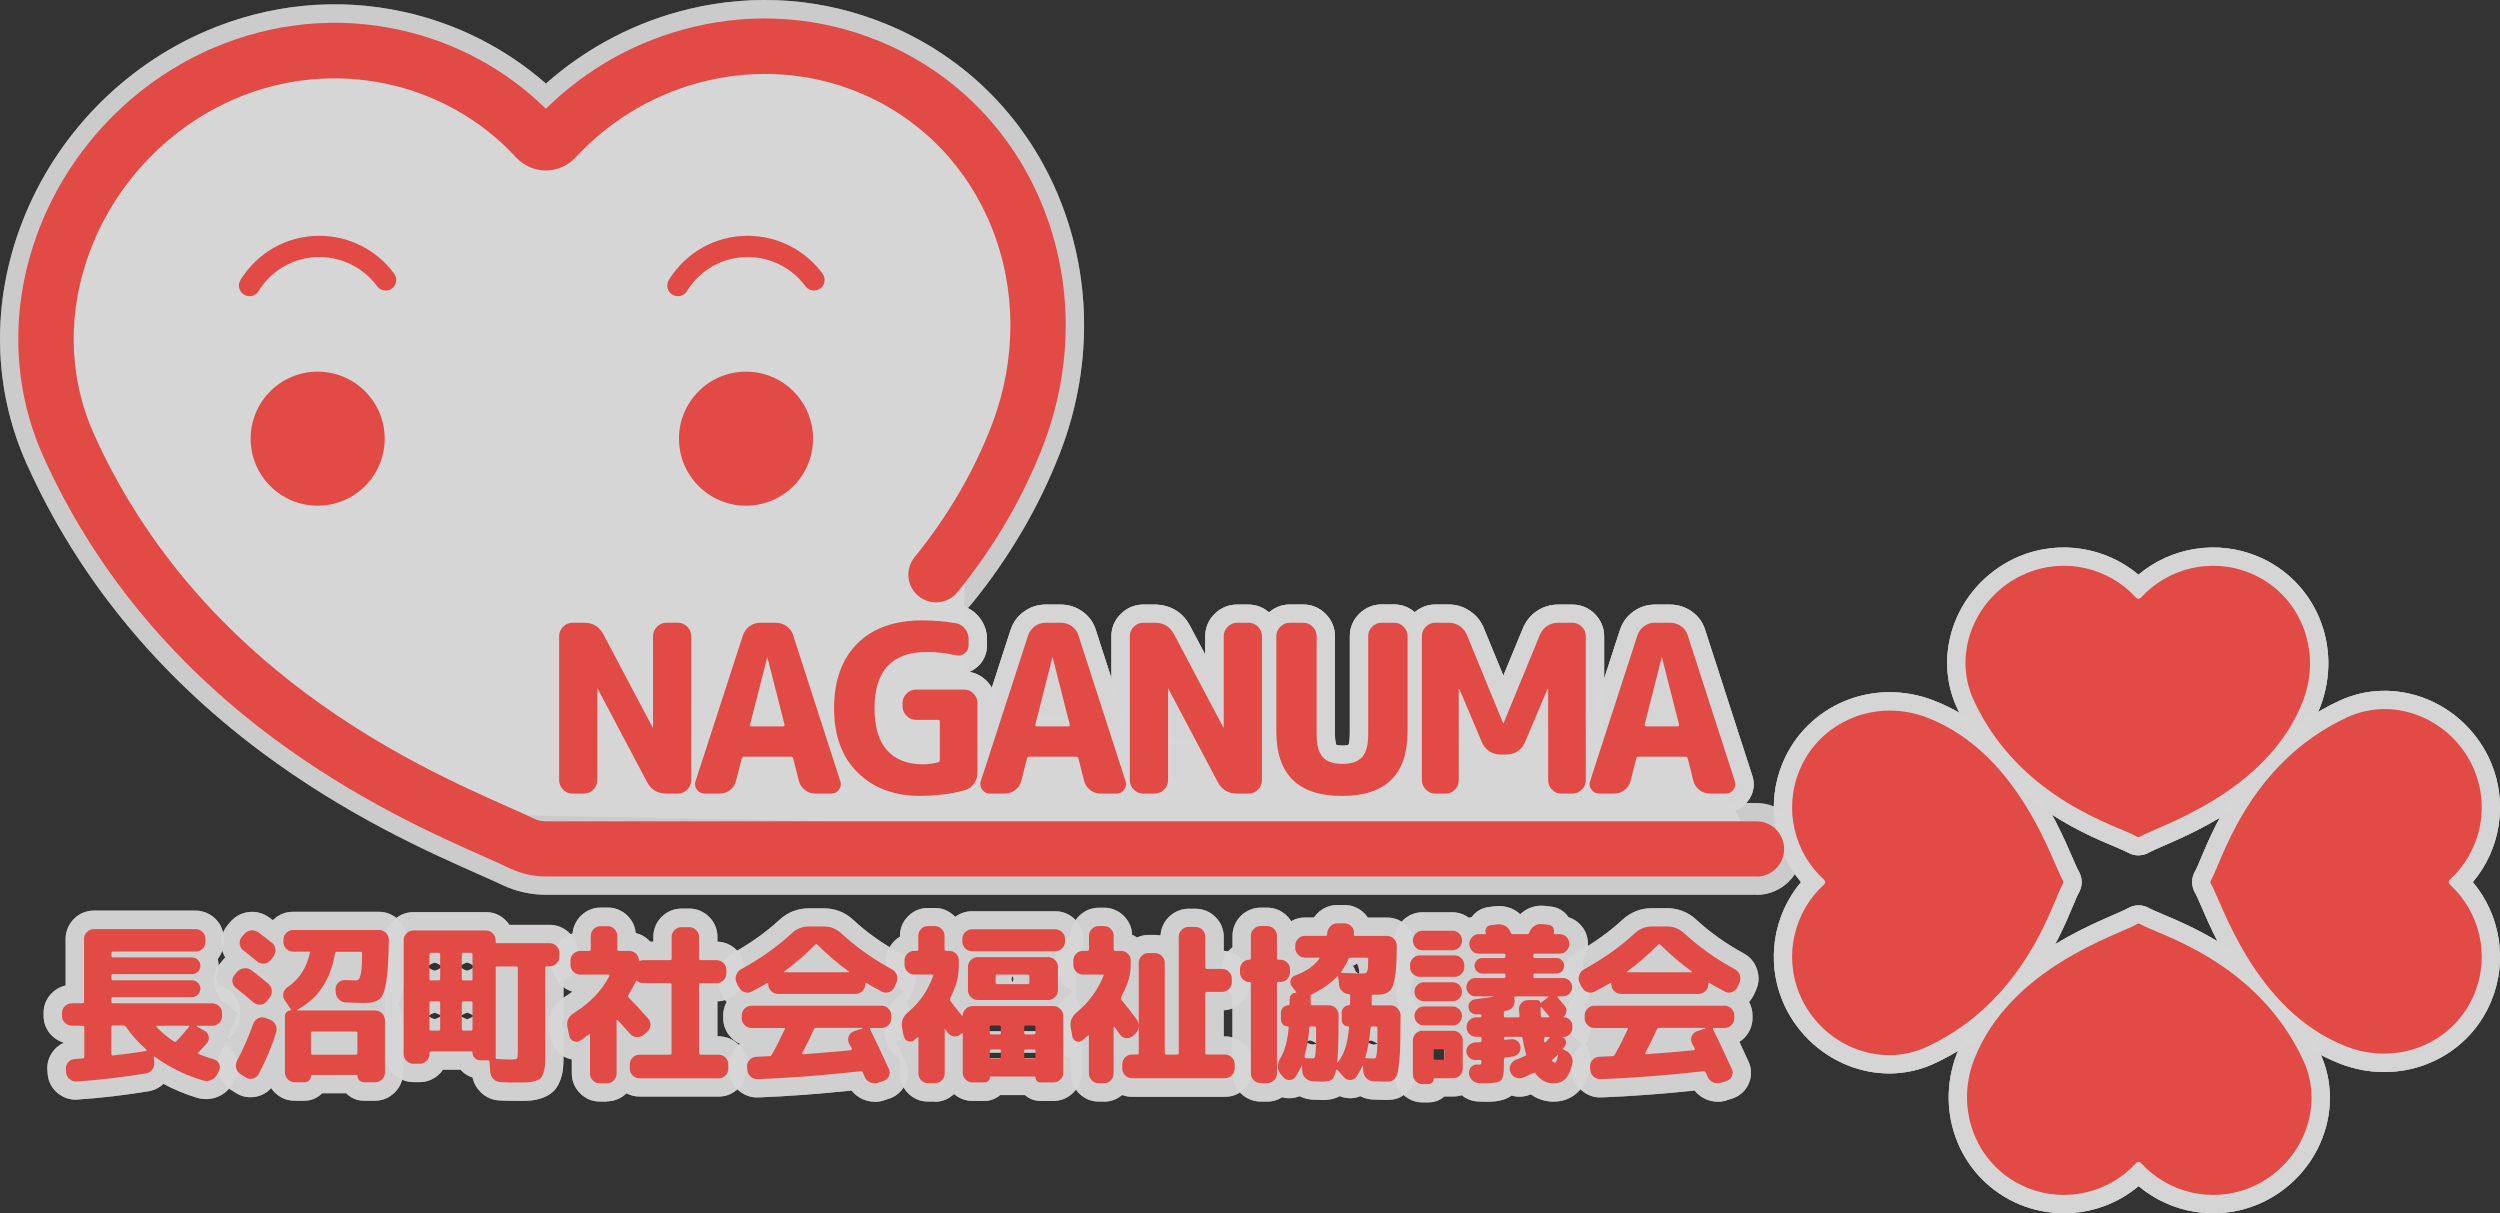 <?xml version="1.0" encoding="UTF-8"?>
<svg id="_レイヤー_2" data-name="レイヤー 2" xmlns="http://www.w3.org/2000/svg" width="320" height="155.29" viewBox="0 0 320 155.29">
  <rect x="0" y="0" width="320" height="155.29" fill="#333333" stroke="none"/>
  <defs>
    <style>
      .cls-1, .cls-2 {
        fill: #fff;
      }

      .cls-3, .cls-2 {
        opacity: .8;
      }

      .cls-4 {
        fill: #e24a46;
      }
    </style>
  </defs>
  <g id="_レイヤー_1-2" data-name="レイヤー 1">
    <g>
      <g class="cls-3">
        <g>
          <g>
            <path class="cls-2" d="M9.71,140.76c-.82,0-1.6-.27-2.27-.8-.78-.61-1.26-1.5-1.34-2.5l-.03-.47c-.08-.87.19-1.76.79-2.51.36-.45.81-.79,1.32-1.01-.56-.16-1.08-.46-1.52-.89-.7-.67-1.08-1.58-1.08-2.55v-.4c0-.97.39-1.87,1.09-2.55.49-.48,1.08-.8,1.73-.94v-5.98c0-.95.38-1.85,1.06-2.54s1.58-1.06,2.54-1.06h13.04c.95,0,1.85.38,2.54,1.06s1.06,1.58,1.06,2.54v.37c0,.82-.27,1.58-.77,2.22.07.28.11.57.11.87,0,.51-.11,1.01-.33,1.45.16.34.26.7.3,1.07.64.14,1.22.46,1.71.94.7.68,1.08,1.59,1.08,2.55v.4c0,.97-.39,1.87-1.09,2.55-.19.19-.4.35-.62.49-.01.23-.05.46-.11.68.57.36.99.87,1.26,1.49.4.92.37,1.93-.09,2.85l-.27.51c-.43.82-1.1,1.44-1.95,1.79-.83.34-1.73.39-2.59.14-1.54-.46-2.99-1.06-4.36-1.8-.51.5-1.16.82-1.89.95-3.04.5-6.08.86-9.05,1.06-.1,0-.2.01-.3.01ZM27.18,136.21s-.05.06-.08.08c.03-.03.05-.05.08-.08ZM9.68,136.08s-.01,0-.02,0c0,0,.01,0,.02,0ZM25.09,134s0,0,.01,0h-.01ZM10.58,133.62h.01-.01Z"/>
            <path class="cls-2" d="M9.71,140.76c-.82,0-1.6-.27-2.27-.8-.78-.61-1.26-1.5-1.34-2.5l-.03-.47c-.08-.87.19-1.76.79-2.51.36-.45.81-.79,1.32-1.01-.56-.16-1.08-.46-1.52-.89-.7-.67-1.08-1.58-1.08-2.55v-.4c0-.97.39-1.87,1.09-2.55.49-.48,1.08-.8,1.73-.94v-5.98c0-.95.38-1.85,1.06-2.54s1.58-1.06,2.54-1.06h13.04c.95,0,1.85.38,2.54,1.06s1.06,1.58,1.06,2.54v.37c0,.82-.27,1.58-.77,2.22.07.28.11.57.11.87,0,.51-.11,1.01-.33,1.45.16.34.26.7.3,1.07.64.14,1.22.46,1.71.94.7.68,1.08,1.59,1.08,2.55v.4c0,.97-.39,1.87-1.09,2.55-.19.19-.4.35-.62.49-.01.23-.05.46-.11.68.57.36.99.87,1.26,1.49.4.92.37,1.93-.09,2.85l-.27.51c-.43.82-1.1,1.44-1.95,1.79-.83.34-1.73.39-2.59.14-1.54-.46-2.99-1.06-4.36-1.8-.51.5-1.16.82-1.89.95-3.04.5-6.08.86-9.05,1.06-.1,0-.2.01-.3.01ZM27.18,136.21s-.05.06-.08.08c.03-.03.05-.05.08-.08ZM9.68,136.08s-.01,0-.02,0c0,0,.01,0,.02,0ZM25.09,134s0,0,.01,0h-.01ZM10.58,133.62h.01-.01Z"/>
          </g>
          <g>
            <path class="cls-2" d="M48.01,140.89h-1.45c-.84,0-1.63-.33-2.23-.93,0,0-.01-.01-.02-.02h-3.08s-.01.01-.02.02c-.6.6-1.39.93-2.23.93h-1.28c-.97,0-1.84-.37-2.54-1.06-.18-.18-.33-.36-.46-.56-.46.53-1.09.91-1.81,1.08-.97.23-1.96.05-2.79-.51l-.55-.34c-.84-.54-1.38-1.3-1.6-2.22-.22-.88-.11-1.78.32-2.6.7-1.31,1.35-2.79,1.94-4.42.07-.19.15-.38.25-.55-.53-.45-1.1-.91-1.71-1.39-.76-.59-1.23-1.44-1.34-2.39-.11-.96.18-1.9.8-2.65l.3-.37c.1-.13.22-.24.33-.35-.26-.43-.43-.9-.5-1.42-.13-.98.15-1.94.79-2.71l.3-.36c.63-.75,1.44-1.2,2.37-1.32.91-.12,1.81.1,2.59.64.18.13.36.27.54.4.02-.02.04-.04.06-.06.69-.67,1.56-1.02,2.51-1.02h10.99c.95,0,1.82.35,2.51,1.03.7.68,1.08,1.59,1.08,2.55-.03,2.65-.15,4.54-.36,5.81-.17,1.01-.42,1.82-.77,2.46.42.6.64,1.3.64,2.04v6.7c0,.96-.36,1.84-1.06,2.53-.7.7-1.58,1.06-2.54,1.06ZM31.04,136.38v.02s0-.01,0-.02ZM45.57,134.39h.01-.01ZM33.95,126.53s0,0,.01,0c0,0,0,0-.01,0Z"/>
            <path class="cls-2" d="M48.01,140.89h-1.45c-.84,0-1.63-.33-2.23-.93,0,0-.01-.01-.02-.02h-3.08s-.01.01-.02.02c-.6.6-1.39.93-2.23.93h-1.28c-.97,0-1.84-.37-2.54-1.06-.18-.18-.33-.36-.46-.56-.46.53-1.09.91-1.81,1.08-.97.23-1.96.05-2.79-.51l-.55-.34c-.84-.54-1.38-1.3-1.6-2.22-.22-.88-.11-1.78.32-2.6.7-1.31,1.35-2.79,1.94-4.42.07-.19.15-.38.25-.55-.53-.45-1.1-.91-1.71-1.39-.76-.59-1.23-1.44-1.34-2.39-.11-.96.18-1.9.8-2.65l.3-.37c.1-.13.22-.24.33-.35-.26-.43-.43-.9-.5-1.42-.13-.98.15-1.94.79-2.71l.3-.36c.63-.75,1.44-1.2,2.37-1.32.91-.12,1.81.1,2.59.64.18.13.36.27.54.4.02-.02.04-.04.06-.06.69-.67,1.56-1.02,2.51-1.02h10.99c.95,0,1.82.35,2.51,1.03.7.68,1.08,1.59,1.08,2.55-.03,2.65-.15,4.54-.36,5.81-.17,1.01-.42,1.82-.77,2.46.42.6.64,1.3.64,2.04v6.7c0,.96-.36,1.84-1.06,2.53-.7.7-1.58,1.06-2.54,1.06ZM31.04,136.38v.02s0-.01,0-.02ZM45.57,134.39h.01-.01ZM33.95,126.53s0,0,.01,0c0,0,0,0-.01,0Z"/>
          </g>
          <g>
            <path class="cls-2" d="M66.03,140.91c-.71,0-1.4-.02-2.07-.05-.93-.04-1.79-.41-2.45-1.08-.52-.52-.87-1.15-1.02-1.86-.52-.16-.99-.44-1.38-.83-.06-.06-.11-.11-.16-.17h-2.25c-.13.19-.27.36-.44.53-.68.68-1.58,1.06-2.54,1.06h-.79c-.97,0-1.84-.37-2.54-1.06-.68-.68-1.06-1.58-1.06-2.54v-14.56c0-.97.37-1.84,1.06-2.54s1.57-1.06,2.54-1.06h9.27c.96,0,1.84.36,2.53,1.06.18.18.34.37.47.57h5.16c.95,0,1.85.38,2.54,1.06s1.06,1.59,1.06,2.54v.46c0,.95-.38,1.85-1.06,2.54-.23.23-.49.43-.77.59v9.01c0,.73,0,1.3-.03,1.7-.02.59-.12,1.17-.29,1.71-.23.7-.5,1.21-.88,1.61-.4.43-.94.74-1.64.98-.54.18-1.1.28-1.67.31-.38.02-.91.02-1.6.02ZM60.28,130.51h.01-.01ZM56.14,130.51h.01-.01ZM58.96,130.04c.24.2.53.34.84.42.31-.08.59-.22.84-.42-.24-.19-.53-.34-.84-.41-.31.07-.59.22-.84.41ZM54.82,130.04c.24.19.52.34.83.41.31-.08.59-.22.84-.41-.24-.19-.53-.33-.84-.41-.31.08-.59.22-.83.41ZM66.09,126.04h.01-.01ZM60.28,124.3h.01-.01ZM56.14,124.3h.01-.01ZM58.83,123.73c.27.25.6.43.96.52.36-.09.69-.27.96-.52-.27-.25-.6-.44-.96-.53-.36.09-.69.27-.96.53ZM54.69,123.73c.27.25.59.43.96.52.36-.09.69-.27.96-.52-.27-.25-.6-.43-.96-.52-.36.09-.69.27-.96.52Z"/>
            <path class="cls-2" d="M66.03,140.91c-.71,0-1.4-.02-2.07-.05-.93-.04-1.79-.41-2.45-1.08-.52-.52-.87-1.15-1.02-1.86-.52-.16-.99-.44-1.38-.83-.06-.06-.11-.11-.16-.17h-2.25c-.13.19-.27.36-.44.53-.68.68-1.58,1.06-2.54,1.06h-.79c-.97,0-1.84-.37-2.54-1.06-.68-.68-1.06-1.58-1.06-2.54v-14.56c0-.97.37-1.84,1.06-2.54s1.57-1.06,2.54-1.06h9.27c.96,0,1.84.36,2.53,1.06.18.18.34.37.47.57h5.16c.95,0,1.85.38,2.54,1.06s1.06,1.59,1.06,2.54v.46c0,.95-.38,1.85-1.06,2.54-.23.23-.49.43-.77.59v9.01c0,.73,0,1.3-.03,1.7-.02.59-.12,1.17-.29,1.71-.23.7-.5,1.21-.88,1.61-.4.43-.94.74-1.64.98-.54.18-1.1.28-1.67.31-.38.02-.91.02-1.6.02ZM60.28,130.51h.01-.01ZM56.14,130.51h.01-.01ZM58.96,130.04c.24.2.53.34.84.42.31-.08.59-.22.84-.42-.24-.19-.53-.34-.84-.41-.31.07-.59.22-.84.41ZM54.82,130.04c.24.19.52.34.83.41.31-.08.59-.22.84-.41-.24-.19-.53-.33-.84-.41-.31.08-.59.22-.83.41ZM66.09,126.04h.01-.01ZM60.28,124.3h.01-.01ZM56.14,124.3h.01-.01ZM58.83,123.73c.27.25.6.43.96.52.36-.09.69-.27.96-.52-.27-.25-.6-.44-.96-.53-.36.09-.69.27-.96.53ZM54.69,123.73c.27.25.59.43.96.52.36-.09.69-.27.96-.52-.27-.25-.6-.43-.96-.52-.36.09-.69.27-.96.52Z"/>
          </g>
          <g>
            <path class="cls-2" d="M77.68,141h-.9c-.96,0-1.84-.36-2.53-1.06-.69-.69-1.06-1.59-1.06-2.54v-1.79c-.24-.05-.47-.12-.7-.22-.97-.42-1.64-1.22-1.88-2.26l-.25-1.14c-.36-1.78.34-3.39,1.86-4.34.37-.23.72-.47,1.05-.72-.57-.17-1.08-.48-1.53-.92-.68-.68-1.06-1.58-1.06-2.54v-.55c0-.97.39-1.87,1.09-2.55.44-.43.96-.73,1.52-.89.07-.84.44-1.63,1.05-2.25.68-.68,1.58-1.06,2.54-1.06h.93c.97,0,1.88.39,2.56,1.09.58.6.93,1.35,1,2.17.59.13,1.14.42,1.6.84.09.08.18.17.26.26h.4v-.63c0-.96.38-1.86,1.06-2.54.69-.69,1.57-1.06,2.53-1.06h1.01c.97,0,1.84.37,2.54,1.06.68.68,1.06,1.58,1.06,2.54v.63c.92.03,1.78.4,2.44,1.06.69.69,1.06,1.57,1.06,2.54v.44c0,.96-.38,1.86-1.06,2.54-.66.66-1.52,1.03-2.44,1.06v4.48h.17c.97,0,1.87.38,2.55,1.08.67.69,1.03,1.56,1.03,2.51v.53c0,.96-.35,1.82-1.03,2.51-.68.7-1.58,1.08-2.55,1.08h-10.13c-.6,0-1.17-.14-1.68-.42-.68.67-1.57,1.03-2.51,1.03ZM79.06,130.55h.01-.01ZM76.58,130.27h0s0,0,0,0c0,0,0,0,0,0ZM81.57,125.57h.01-.01ZM87.69,124.36s.02.02.03.03c0-.01.02-.02.03-.03,0-.01-.02-.02-.03-.03-.01.01-.02.02-.03.03Z"/>
            <path class="cls-2" d="M77.68,141h-.9c-.96,0-1.84-.36-2.53-1.06-.69-.69-1.06-1.59-1.06-2.54v-1.79c-.24-.05-.47-.12-.7-.22-.97-.42-1.64-1.22-1.88-2.26l-.25-1.14c-.36-1.78.34-3.39,1.86-4.34.37-.23.72-.47,1.05-.72-.57-.17-1.08-.48-1.53-.92-.68-.68-1.06-1.58-1.06-2.54v-.55c0-.97.39-1.87,1.09-2.55.44-.43.96-.73,1.52-.89.07-.84.44-1.63,1.05-2.25.68-.68,1.58-1.06,2.54-1.06h.93c.97,0,1.88.39,2.56,1.09.58.6.93,1.35,1,2.17.59.13,1.14.42,1.6.84.09.08.18.17.26.26h.4v-.63c0-.96.38-1.86,1.06-2.54.69-.69,1.57-1.06,2.53-1.06h1.01c.97,0,1.84.37,2.54,1.06.68.68,1.06,1.58,1.06,2.54v.63c.92.03,1.78.4,2.44,1.06.69.69,1.06,1.57,1.06,2.54v.44c0,.96-.38,1.86-1.06,2.54-.66.66-1.52,1.03-2.44,1.06v4.48h.17c.97,0,1.87.38,2.55,1.08.67.69,1.03,1.56,1.03,2.51v.53c0,.96-.35,1.82-1.03,2.51-.68.7-1.58,1.08-2.55,1.08h-10.13c-.6,0-1.17-.14-1.68-.42-.68.67-1.57,1.03-2.51,1.03ZM79.06,130.55h.01-.01ZM76.58,130.27h0s0,0,0,0c0,0,0,0,0,0ZM81.57,125.57h.01-.01ZM87.69,124.36s.02.02.03.03c0-.01.02-.02.03-.03,0-.01-.02-.02-.03-.03-.01.01-.02.02-.03.03Z"/>
          </g>
          <g>
            <path class="cls-2" d="M111.94,141.02c-.5,0-1-.1-1.48-.31-.58-.25-1.07-.63-1.45-1.12-4.3.45-8.31.74-11.94.88-.94.04-1.84-.28-2.57-.92-.74-.66-1.16-1.56-1.2-2.53l-.02-.31c-.08-.91.23-1.86.88-2.59.17-.19.36-.36.56-.51-.4-.18-.77-.43-1.09-.75-.68-.68-1.06-1.58-1.06-2.54v-.35c0-.61.15-1.19.44-1.71-.23-.26-.43-.55-.58-.87l-.28-.59c-.41-.89-.45-1.84-.13-2.75.32-.9.93-1.61,1.76-2.05,2.21-1.21,4.24-2.65,6-4.27,1.03-.95,2.32-1.46,3.72-1.46h1.98c1.41,0,2.71.51,3.75,1.49,1.75,1.62,3.78,3.06,6.02,4.28.82.43,1.43,1.15,1.73,2.06.3.89.25,1.82-.15,2.69l-.27.59c-.16.33-.36.63-.6.9.29.52.44,1.11.44,1.71v.35c0,.95-.38,1.85-1.06,2.54-.19.19-.4.36-.62.5.35.75.74,1.58,1.16,2.5.43.89.44,1.91.04,2.83-.39.89-1.11,1.56-2.02,1.89l-.83.27c-.38.12-.76.18-1.14.18ZM108.28,138.22s0,.01,0,.02v-.02ZM111.64,137.81s0,.02.01.03c0,0,0-.02-.01-.03ZM96.99,137.59s-.03,0-.04,0c.01,0,.03,0,.04,0ZM96.9,135.78h0,0ZM113.04,126.14s0,0,.01,0c0,0,0,0-.01,0h0ZM113.03,126.14s0,0,0,0c0,0,0,0,0,0ZM96.02,126.1s-.01,0-.02.01c0,0,.01,0,.02-.01Z"/>
            <path class="cls-2" d="M111.94,141.02c-.5,0-1-.1-1.48-.31-.58-.25-1.07-.63-1.45-1.12-4.3.45-8.31.74-11.94.88-.94.04-1.84-.28-2.57-.92-.74-.66-1.16-1.56-1.2-2.53l-.02-.31c-.08-.91.23-1.86.88-2.59.17-.19.36-.36.56-.51-.4-.18-.77-.43-1.09-.75-.68-.68-1.06-1.58-1.06-2.54v-.35c0-.61.15-1.19.44-1.71-.23-.26-.43-.55-.58-.87l-.28-.59c-.41-.89-.45-1.84-.13-2.75.32-.9.93-1.61,1.76-2.05,2.21-1.21,4.24-2.65,6-4.27,1.03-.95,2.32-1.46,3.72-1.46h1.98c1.41,0,2.71.51,3.75,1.49,1.75,1.62,3.78,3.06,6.02,4.28.82.43,1.43,1.15,1.73,2.06.3.89.25,1.82-.15,2.69l-.27.59c-.16.33-.36.63-.6.9.29.52.44,1.11.44,1.71v.35c0,.95-.38,1.85-1.06,2.54-.19.19-.4.36-.62.5.35.75.74,1.58,1.16,2.5.43.89.44,1.91.04,2.83-.39.89-1.11,1.56-2.02,1.89l-.83.27c-.38.12-.76.18-1.14.18ZM108.28,138.22s0,.01,0,.02v-.02ZM111.64,137.81s0,.02.01.03c0,0,0-.02-.01-.03ZM96.99,137.59s-.03,0-.04,0c.01,0,.03,0,.04,0ZM96.9,135.78h0,0ZM113.04,126.14s0,0,.01,0c0,0,0,0-.01,0h0ZM113.03,126.14s0,0,0,0c0,0,0,0,0,0ZM96.02,126.1s-.01,0-.02.01c0,0,.01,0,.02-.01Z"/>
          </g>
          <g>
            <path class="cls-2" d="M119.65,141h-.88c-.96,0-1.87-.38-2.55-1.08-.67-.69-1.03-1.56-1.03-2.51v-2c-.94-.42-1.6-1.24-1.81-2.27h0s-.22-1.13-.22-1.13c-.28-1.63.26-3.1,1.52-4.18.37-.31.7-.64,1.01-.98-.44-.18-.84-.45-1.2-.8-.68-.68-1.06-1.58-1.06-2.54v-.55c0-.97.39-1.87,1.09-2.55.21-.2.43-.38.67-.52v-.08c0-.95.35-1.82,1.03-2.51.68-.7,1.58-1.08,2.55-1.08h.88c.97,0,1.84.37,2.54,1.06.03.03.05.05.08.08.62-.47,1.36-.72,2.16-.72h10.64c.95,0,1.82.35,2.51,1.03.7.67,1.08,1.58,1.08,2.55v.33c0,.92-.35,1.79-.99,2.47.06.26.09.52.09.79v2.99c0,.34-.05.67-.14.99.53.64.82,1.44.82,2.27v7.27c0,.96-.37,1.84-1.06,2.53-.69.69-1.59,1.06-2.54,1.06h-1.67c-.73,0-1.43-.26-1.98-.75h-3.18c-.57.49-1.26.75-1.98.75h-1.56c-.88,0-1.69-.31-2.35-.89-.69.65-1.54,1-2.47,1ZM125.8,134.91c.04.23.13.45.24.65.23-.07.48-.11.74-.11h1.98s0-.1,0-.15v-.7c-.27.09-.55.14-.85.14h-1.04c-.35,0-.67-.07-.97-.19-.04.11-.08.23-.1.36ZM130.44,135.45h2c.25,0,.5.04.72.11.11-.2.19-.42.24-.65-.02-.12-.06-.24-.1-.35-.29.12-.61.18-.95.18h-1.06c-.3,0-.59-.05-.85-.14v.7s0,.1,0,.15ZM132.35,133.62h.01-.01ZM127.91,133.62h.01-.01ZM126.94,133.38c.14.07.29.13.45.17.16-.04.31-.1.45-.17-.14-.07-.3-.13-.45-.17-.16.04-.31.1-.45.17ZM131.38,133.38c.14.07.29.13.44.17.15-.04.3-.1.44-.17-.14-.07-.29-.13-.44-.17-.15.04-.3.1-.44.17ZM125.8,131.84c.02.12.05.24.1.35.3-.12.63-.19.98-.19h1.04c.3,0,.59.05.85.14v-.68c0-.09,0-.17.01-.26-.02-.03-.03-.06-.05-.09h-2.64c-.13.22-.23.47-.28.73ZM131.3,131.99h1.06c.34,0,.66.07.96.18.04-.11.07-.22.09-.34-.05-.26-.15-.51-.28-.73h-2.62s-.05.08-.07.12c0,.07,0,.15,0,.22v.68c.27-.09.55-.14.85-.14ZM118.51,130.66l.05.02v-.07s-.03.03-.05.05ZM119.66,129.37c-.14.19-.29.37-.45.54l.66-.26s-.04-.05-.06-.08l-.13-.18s-.01-.02-.02-.03ZM129.55,125.67h.1c.04-.1.07-.21.09-.32-.03-.15-.08-.3-.14-.44-.06.14-.11.29-.14.44.02.11.05.22.09.32ZM134.16,124.85h.01-.01Z"/>
            <path class="cls-2" d="M119.65,141h-.88c-.96,0-1.87-.38-2.55-1.08-.67-.69-1.03-1.56-1.03-2.51v-2c-.94-.42-1.6-1.24-1.81-2.27h0s-.22-1.13-.22-1.13c-.28-1.63.26-3.1,1.52-4.18.37-.31.7-.64,1.01-.98-.44-.18-.84-.45-1.2-.8-.68-.68-1.06-1.58-1.06-2.54v-.55c0-.97.39-1.87,1.09-2.55.21-.2.43-.38.67-.52v-.08c0-.95.35-1.82,1.03-2.51.68-.7,1.58-1.08,2.55-1.08h.88c.97,0,1.84.37,2.54,1.06.03.03.05.05.08.08.62-.47,1.36-.72,2.16-.72h10.64c.95,0,1.82.35,2.51,1.03.7.67,1.08,1.58,1.08,2.55v.33c0,.92-.35,1.79-.99,2.47.06.26.09.52.09.79v2.99c0,.34-.05.67-.14.99.53.64.82,1.44.82,2.27v7.27c0,.96-.37,1.84-1.06,2.53-.69.69-1.59,1.06-2.54,1.06h-1.67c-.73,0-1.43-.26-1.98-.75h-3.18c-.57.49-1.26.75-1.98.75h-1.56c-.88,0-1.69-.31-2.35-.89-.69.65-1.54,1-2.47,1ZM125.8,134.91c.04.23.13.45.24.65.23-.07.48-.11.74-.11h1.98s0-.1,0-.15v-.7c-.27.09-.55.14-.85.14h-1.04c-.35,0-.67-.07-.97-.19-.04.11-.08.23-.1.36ZM130.44,135.45h2c.25,0,.5.04.72.11.11-.2.19-.42.24-.65-.02-.12-.06-.24-.1-.35-.29.12-.61.18-.95.18h-1.06c-.3,0-.59-.05-.85-.14v.7s0,.1,0,.15ZM132.35,133.62h.01-.01ZM127.91,133.62h.01-.01ZM126.94,133.38c.14.07.29.13.45.17.16-.04.31-.1.45-.17-.14-.07-.3-.13-.45-.17-.16.04-.31.1-.45.17ZM131.38,133.38c.14.07.29.13.44.17.15-.04.3-.1.44-.17-.14-.07-.29-.13-.44-.17-.15.04-.3.1-.44.17ZM125.8,131.84c.02.12.05.24.1.35.3-.12.63-.19.98-.19h1.04c.3,0,.59.05.85.14v-.68c0-.09,0-.17.01-.26-.02-.03-.03-.06-.05-.09h-2.64c-.13.22-.23.47-.28.73ZM131.3,131.99h1.06c.34,0,.66.07.96.18.04-.11.07-.22.09-.34-.05-.26-.15-.51-.28-.73h-2.62s-.05.08-.07.12c0,.07,0,.15,0,.22v.68c.27-.09.55-.14.85-.14ZM118.51,130.66l.05.02v-.07s-.03.03-.05.05ZM119.66,129.37c-.14.19-.29.37-.45.54l.66-.26s-.04-.05-.06-.08l-.13-.18s-.01-.02-.02-.03ZM129.55,125.67h.1c.04-.1.07-.21.09-.32-.03-.15-.08-.3-.14-.44-.06.14-.11.29-.14.44.02.11.05.22.09.32ZM134.16,124.85h.01-.01Z"/>
          </g>
          <g>
            <path class="cls-2" d="M141.32,141h-.68c-.96,0-1.84-.36-2.53-1.06-.69-.69-1.06-1.59-1.06-2.54v-1.9c-.05-.02-.11-.04-.16-.06-1-.4-1.7-1.25-1.91-2.32h0s-.22-1.13-.22-1.13c-.29-1.64.27-3.12,1.56-4.2.36-.3.7-.62,1.01-.95-.47-.18-.89-.47-1.25-.84-.67-.69-1.03-1.56-1.03-2.51v-.55c0-.95.37-1.85,1.05-2.53.29-.29.61-.52.96-.69.02-.93.39-1.8,1.06-2.47.69-.69,1.57-1.06,2.54-1.06h.68c.97,0,1.87.39,2.55,1.09.63.65.99,1.47,1.02,2.37.22.09.43.21.63.35.46-.22.97-.33,1.5-.33h.81c.24,0,.47.02.7.07.04-.89.42-1.72,1.06-2.36.68-.68,1.58-1.06,2.53-1.06h.9c.95,0,1.85.38,2.54,1.06s1.06,1.59,1.06,2.54v1.78c.88.05,1.7.42,2.33,1.06.69.69,1.06,1.57,1.06,2.53v.46c0,.96-.38,1.87-1.08,2.55-.64.62-1.43.97-2.31,1.02v3.34h.17c.95,0,1.85.38,2.54,1.06s1.06,1.59,1.06,2.54v.53c0,.95-.38,1.85-1.06,2.54s-1.58,1.06-2.54,1.06h-11.91c-.44,0-.87-.08-1.27-.23-.64.55-1.45.85-2.3.85ZM142.66,131.43h.01-.01ZM141.5,129.13c-.09.11-.18.23-.27.34l.37-.18-.02-.03s-.06-.08-.08-.13Z"/>
            <path class="cls-2" d="M141.32,141h-.68c-.96,0-1.84-.36-2.53-1.06-.69-.69-1.06-1.59-1.06-2.54v-1.9c-.05-.02-.11-.04-.16-.06-1-.4-1.7-1.25-1.91-2.32h0s-.22-1.13-.22-1.13c-.29-1.64.27-3.12,1.56-4.2.36-.3.7-.62,1.01-.95-.47-.18-.89-.47-1.25-.84-.67-.69-1.03-1.56-1.03-2.51v-.55c0-.95.37-1.85,1.05-2.53.29-.29.61-.52.96-.69.02-.93.39-1.8,1.06-2.47.69-.69,1.57-1.06,2.54-1.06h.68c.97,0,1.87.39,2.55,1.09.63.65.99,1.47,1.02,2.37.22.09.43.21.63.35.46-.22.97-.33,1.5-.33h.81c.24,0,.47.02.7.07.04-.89.42-1.72,1.06-2.36.68-.68,1.58-1.06,2.53-1.06h.9c.95,0,1.85.38,2.54,1.06s1.06,1.59,1.06,2.54v1.78c.88.05,1.7.42,2.33,1.06.69.69,1.06,1.57,1.06,2.53v.46c0,.96-.38,1.87-1.08,2.55-.64.62-1.43.97-2.31,1.02v3.34h.17c.95,0,1.85.38,2.54,1.06s1.06,1.59,1.06,2.54v.53c0,.95-.38,1.85-1.06,2.54s-1.58,1.06-2.54,1.06h-11.91c-.44,0-.87-.08-1.27-.23-.64.55-1.45.85-2.3.85ZM142.66,131.43h.01-.01ZM141.5,129.13c-.09.11-.18.23-.27.34l.37-.18-.02-.03s-.06-.08-.08-.13Z"/>
          </g>
          <g>
            <path class="cls-2" d="M162.19,141h-.84c-.95,0-1.85-.38-2.54-1.06s-1.06-1.58-1.06-2.54v-10.09c-.13-.1-.26-.21-.37-.33-.66-.69-1.01-1.54-1.01-2.48v-.44c0-.94.35-1.79,1.01-2.48.12-.12.24-.23.38-.34v-1.46c0-.95.38-1.85,1.06-2.54.68-.68,1.58-1.06,2.54-1.06h.84c.96,0,1.86.38,2.54,1.06.2.2.38.43.53.67.54-.31,1.15-.47,1.78-.47h1.14c.13-.19.27-.36.43-.52.68-.7,1.59-1.08,2.57-1.08h.92c.97,0,1.87.39,2.55,1.09.16.16.3.34.42.52h2.47c.96,0,1.84.36,2.53,1.06.69.69,1.06,1.59,1.06,2.54-.02,1.09-.04,1.96-.07,2.64-.04.79-.12,1.48-.25,2.09-.13.61-.27,1.08-.43,1.47.07.06.13.12.2.19.68.7,1.04,1.57,1.04,2.53,0,1.43-.01,2.61-.03,3.53-.02.96-.07,1.81-.14,2.53-.08.78-.16,1.35-.26,1.77-.17.73-.48,1.35-.94,1.84-.5.55-1.08.9-1.71,1.04-.34.08-.74.11-1.24.11-.06,0-.59-.01-1.57-.05-.59-.03-1.13-.17-1.62-.43-.36.15-.74.24-1.15.26-.51.02-1.02-.07-1.48-.26-.59.32-1.31.49-2.13.49-.05,0-.52-.01-1.43-.05-.59-.05-1.12-.2-1.59-.44-.67.29-1.5.34-2.23.14-.57.37-1.23.56-1.92.56ZM176.13,133.73h.01-.01ZM167.12,133.37c.27.18.59.3.92.34.17-.02.33-.06.49-.12-.24-.2-.53-.35-.83-.43-.2.04-.4.11-.58.2ZM174.96,133.37c.27.18.58.31.92.35.15-.02.3-.05.44-.11-.24-.2-.52-.35-.82-.43-.19.04-.37.1-.54.19ZM175.43,131.56h.01-.01ZM159.93,128.05h.01-.01ZM173.54,124.39c.11.09.22.17.34.24.03-.02.07-.04.1-.06.02-.42-.07-.85-.28-1.23l-.53.29c.17.23.29.49.37.76ZM171.2,118.47c-.03.06-.06.12-.08.18l.08-.18Z"/>
            <path class="cls-2" d="M162.19,141h-.84c-.95,0-1.85-.38-2.54-1.06s-1.06-1.58-1.06-2.54v-10.09c-.13-.1-.26-.21-.37-.33-.66-.69-1.01-1.54-1.01-2.48v-.44c0-.94.35-1.79,1.01-2.48.12-.12.24-.23.38-.34v-1.46c0-.95.38-1.85,1.06-2.54.68-.68,1.58-1.06,2.54-1.06h.84c.96,0,1.86.38,2.54,1.06.2.2.38.43.53.67.54-.31,1.15-.47,1.78-.47h1.14c.13-.19.27-.36.43-.52.68-.7,1.59-1.08,2.57-1.08h.92c.97,0,1.87.39,2.55,1.09.16.16.3.34.42.52h2.47c.96,0,1.84.36,2.53,1.06.69.69,1.06,1.59,1.06,2.54-.02,1.09-.04,1.96-.07,2.64-.04.79-.12,1.48-.25,2.09-.13.61-.27,1.08-.43,1.47.07.06.13.12.2.19.68.7,1.04,1.57,1.04,2.53,0,1.43-.01,2.61-.03,3.53-.02.96-.07,1.81-.14,2.53-.08.78-.16,1.35-.26,1.77-.17.73-.48,1.35-.94,1.84-.5.55-1.08.9-1.71,1.04-.34.08-.74.11-1.24.11-.06,0-.59-.01-1.57-.05-.59-.03-1.13-.17-1.62-.43-.36.15-.74.24-1.15.26-.51.02-1.02-.07-1.48-.26-.59.32-1.31.49-2.13.49-.05,0-.52-.01-1.43-.05-.59-.05-1.12-.2-1.59-.44-.67.29-1.5.34-2.23.14-.57.37-1.23.56-1.92.56ZM176.13,133.73h.01-.01ZM167.12,133.37c.27.18.59.3.92.34.17-.02.33-.06.49-.12-.24-.2-.53-.35-.83-.43-.2.04-.4.11-.58.2ZM174.96,133.37c.27.18.58.31.92.35.15-.02.3-.05.44-.11-.24-.2-.52-.35-.82-.43-.19.04-.37.1-.54.19ZM175.43,131.56h.01-.01ZM159.93,128.05h.01-.01ZM173.54,124.39c.11.09.22.17.34.24.03-.02.07-.04.1-.06.02-.42-.07-.85-.28-1.23l-.53.29c.17.23.29.49.37.76ZM171.2,118.47c-.03.06-.06.12-.08.18l.08-.18Z"/>
          </g>
          <g>
            <path class="cls-2" d="M182.87,141.11h-.79c-.96,0-1.87-.39-2.55-1.08-.67-.69-1.03-1.56-1.03-2.51v-4.34c0-.63.16-1.23.47-1.77-.18-.42-.27-.88-.27-1.36,0-.55.12-1.07.35-1.55-.23-.48-.35-1.01-.35-1.56,0-.35.05-.68.14-1.01-.47-.62-.72-1.35-.72-2.14v-.24c0-.7.2-1.37.58-1.95-.13-.38-.2-.8-.2-1.23,0-.95.35-1.82,1.02-2.51.68-.7,1.59-1.09,2.55-1.09h3.83c.77,0,1.51.25,2.12.71.12-.05.25-.09.38-.12.5-.69,1.25-1.14,2.1-1.25l.89-.11c.87-.1,1.72.07,2.48.49.27.15.51.33.72.53.15-.14.31-.28.49-.4.74-.51,1.62-.75,2.52-.68l.83.09c.96.08,1.8.57,2.34,1.37.54.17,1.02.47,1.44.88.69.69,1.05,1.57,1.05,2.55,0,.78-.25,1.53-.72,2.15.04.21.06.43.06.65,0,.08,0,.17,0,.25.66.66,1.02,1.54,1.02,2.48,0,.84-.29,1.63-.82,2.26.04.17.06.35.07.54.49.61.75,1.35.75,2.14v.26c0,.76-.24,1.48-.68,2.08.1.15.2.31.28.47.43.84.53,1.76.31,2.66-.33,1.33-.84,2.33-1.56,3.02-.83.8-1.9,1.22-3.11,1.22-.82,0-1.89-.19-2.92-.94-.04.02-.08.03-.12.05-.74.3-1.56.34-2.34.11-1.21.9-2.95.83-4.28.76-.77-.03-1.49-.31-2.1-.8-.34.11-.71.16-1.08.16h-1.15c-.55.49-1.24.75-1.98.75ZM194.65,138.83s.05.07.08.11c-.03-.04-.05-.07-.08-.11ZM183.19,134.28v1.43c.14-.02.28-.04.43-.04h1.27v-1.39h-1.7ZM197.28,133.03c.02.09.03.17.05.25l.24-.12-.17-.17-.13.04ZM197.54,132.94l.11.18h.02s0-.56,0-.56h-.21s-.1,0-.15,0l.23.38h.05s-.04,0-.04,0ZM194.16,133.09s-.03.02-.05.03c.02,0,.04-.02.05-.03h0ZM197.24,132.82c.01.06.02.12.04.18l.12-.03-.15-.15ZM193.33,132.92s0,0,0,0c0,0,0,0,0,0ZM196.67,118.78s0,0,0,.01c0,0,0-.01,0-.01Z"/>
            <path class="cls-2" d="M182.87,141.11h-.79c-.96,0-1.87-.39-2.55-1.08-.67-.69-1.03-1.56-1.03-2.51v-4.34c0-.63.16-1.23.47-1.77-.18-.42-.27-.88-.27-1.36,0-.55.12-1.07.35-1.55-.23-.48-.35-1.01-.35-1.56,0-.35.05-.68.14-1.01-.47-.62-.72-1.35-.72-2.14v-.24c0-.7.2-1.37.58-1.95-.13-.38-.2-.8-.2-1.23,0-.95.35-1.82,1.02-2.51.68-.7,1.59-1.09,2.55-1.09h3.83c.77,0,1.51.25,2.12.71.12-.05.25-.09.38-.12.5-.69,1.25-1.14,2.1-1.25l.89-.11c.87-.1,1.72.07,2.48.49.27.15.51.33.72.53.15-.14.31-.28.49-.4.74-.51,1.62-.75,2.52-.68l.83.09c.96.08,1.8.57,2.34,1.37.54.17,1.02.47,1.44.88.69.69,1.05,1.57,1.05,2.55,0,.78-.25,1.53-.72,2.15.04.21.06.43.06.65,0,.08,0,.17,0,.25.66.66,1.02,1.54,1.02,2.48,0,.84-.29,1.63-.82,2.26.04.17.06.35.07.54.49.61.75,1.35.75,2.14v.26c0,.76-.24,1.48-.68,2.08.1.15.2.31.28.47.43.84.53,1.76.31,2.66-.33,1.33-.84,2.33-1.56,3.02-.83.8-1.9,1.22-3.11,1.22-.82,0-1.89-.19-2.92-.94-.04.02-.08.03-.12.05-.74.3-1.56.34-2.34.11-1.21.9-2.95.83-4.28.76-.77-.03-1.49-.31-2.1-.8-.34.11-.71.16-1.08.16h-1.15c-.55.49-1.24.75-1.98.75ZM194.65,138.83s.05.07.08.11c-.03-.04-.05-.07-.08-.11ZM183.19,134.28v1.43c.14-.02.28-.04.43-.04h1.27v-1.39h-1.7ZM197.28,133.03c.02.09.03.17.05.25l.24-.12-.17-.17-.13.04ZM197.54,132.94l.11.18h.02s0-.56,0-.56h-.21s-.1,0-.15,0l.23.38h.05s-.04,0-.04,0ZM194.16,133.09s-.03.02-.05.03c.02,0,.04-.02.05-.03h0ZM197.24,132.82c.01.06.02.12.04.18l.12-.03-.15-.15ZM193.33,132.92s0,0,0,0c0,0,0,0,0,0ZM196.67,118.78s0,0,0,.01c0,0,0-.01,0-.01Z"/>
          </g>
          <g>
            <path class="cls-2" d="M219.85,141.02c-.5,0-1-.11-1.48-.31-.58-.25-1.07-.63-1.45-1.12-4.3.45-8.31.74-11.94.88-.93.04-1.84-.28-2.56-.92-.74-.66-1.17-1.56-1.21-2.55l-.02-.29c-.08-.93.23-1.87.88-2.6.17-.19.36-.36.56-.51-.4-.18-.77-.43-1.09-.76-.68-.68-1.06-1.58-1.06-2.54v-.35c0-.61.15-1.19.44-1.71-.23-.26-.43-.55-.58-.87l-.28-.6c-.4-.89-.44-1.83-.13-2.74.31-.9.92-1.61,1.77-2.05,2.21-1.21,4.24-2.65,5.99-4.27,1.03-.95,2.32-1.46,3.73-1.46h1.98c1.41,0,2.71.51,3.75,1.49,1.75,1.62,3.78,3.06,6.02,4.28.81.43,1.43,1.14,1.73,2.06.3.89.25,1.82-.15,2.69l-.27.59c-.16.33-.36.63-.6.9.29.52.44,1.11.44,1.71v.35c0,.95-.38,1.85-1.06,2.54-.19.19-.4.36-.62.5.36.75.74,1.59,1.16,2.5.43.9.44,1.91.04,2.84-.38.88-1.1,1.55-2.02,1.88l-.83.27c-.38.12-.76.18-1.14.18ZM219.55,137.81s0,.01,0,.02c0,0,0-.01,0-.02ZM204.9,137.59s-.03,0-.04,0c.01,0,.03,0,.04,0ZM204.8,135.78h0,0ZM220.95,126.14h.01s0,0-.01,0h0ZM220.94,126.14s0,0,0,0h0s0,0,0,0ZM203.92,126.1s-.01,0-.02.01c0,0,.01,0,.02-.01Z"/>
            <path class="cls-2" d="M219.85,141.02c-.5,0-1-.11-1.48-.31-.58-.25-1.07-.63-1.45-1.12-4.3.45-8.31.74-11.94.88-.93.04-1.84-.28-2.56-.92-.74-.66-1.17-1.56-1.21-2.55l-.02-.29c-.08-.93.23-1.87.88-2.6.17-.19.36-.36.56-.51-.4-.18-.77-.43-1.09-.76-.68-.68-1.06-1.58-1.06-2.54v-.35c0-.61.15-1.19.44-1.71-.23-.26-.43-.55-.58-.87l-.28-.6c-.4-.89-.44-1.83-.13-2.74.31-.9.92-1.61,1.77-2.05,2.21-1.21,4.24-2.65,5.99-4.27,1.03-.95,2.32-1.46,3.73-1.46h1.98c1.41,0,2.71.51,3.75,1.49,1.75,1.62,3.78,3.06,6.02,4.28.81.43,1.43,1.14,1.73,2.06.3.89.25,1.82-.15,2.69l-.27.59c-.16.33-.36.63-.6.9.29.52.44,1.11.44,1.71v.35c0,.95-.38,1.85-1.06,2.54-.19.19-.4.36-.62.5.36.75.74,1.59,1.16,2.5.43.9.44,1.91.04,2.84-.38.88-1.1,1.55-2.02,1.88l-.83.27c-.38.12-.76.18-1.14.18ZM219.55,137.81s0,.01,0,.02c0,0,0-.01,0-.02ZM204.9,137.59s-.03,0-.04,0c.01,0,.03,0,.04,0ZM204.8,135.78h0,0ZM220.95,126.14h.01s0,0-.01,0h0ZM220.94,126.14s0,0,0,0h0s0,0,0,0ZM203.92,126.1s-.01,0-.02.01c0,0,.01,0,.02-.01Z"/>
          </g>
        </g>
        <g>
          <g>
            <path class="cls-2" d="M86.76,103.93h-1.47c-2.02,0-3.64-.98-4.56-2.76l-1.93-3.65v2.36c0,1.09-.41,2.08-1.2,2.86-.78.78-1.77,1.19-2.85,1.19h-1.47c-1.09,0-2.07-.41-2.86-1.2-.78-.78-1.2-1.77-1.2-2.85v-18.45c0-1.09.41-2.07,1.2-2.85.79-.78,1.77-1.2,2.86-1.2h1.47c2.02,0,3.64.98,4.56,2.76l1.93,3.65v-2.36c0-1.09.41-2.07,1.2-2.85.79-.78,1.77-1.2,2.85-1.2h1.47c1.08,0,2.07.41,2.85,1.19.79.79,1.2,1.78,1.2,2.86v18.45c0,1.09-.41,2.07-1.2,2.85-.78.78-1.77,1.2-2.86,1.2ZM83.02,95.48l1.86,3.51c.11.22.13.25.42.25h.83v-17.18h-.2v13.39l-2.91.03ZM73.91,99.24h.2v-13.39l2.91-.03-1.86-3.51c-.11-.22-.13-.25-.42-.25h-.83v17.18Z"/>
            <path class="cls-2" d="M106.37,103.93h-2.01c-1.01,0-1.98-.33-2.78-.95-.81-.63-1.37-1.48-1.62-2.47l-.33-1.31h-2.82l-.33,1.32c-.25.98-.8,1.83-1.61,2.46-.81.63-1.77.96-2.78.96h-1.89c-1.17,0-2.2-.52-2.89-1.47-.7-.95-.88-2.14-.49-3.27l6.03-18.58c.32-.97.89-1.74,1.7-2.33.81-.59,1.76-.9,2.75-.9h1.98c1,0,1.96.31,2.77.89.84.6,1.44,1.44,1.72,2.41l6,18.57c.37,1.07.2,2.26-.51,3.22-.7.94-1.72,1.46-2.89,1.46ZM105.32,100.7s0,.03.01.04v-.04ZM91.27,100.66v.03s0-.02,0-.03ZM103.81,96.59l.67,2.67h.37s-2.06-6.38-2.06-6.38c-.02.62-.28,1.22-.74,1.68-.02.02-.03.03-.05.05.91.27,1.61,1.01,1.81,1.97ZM106.37,99.24h-.02.02ZM91.73,99.24h.24l.69-2.72c.23-.94.92-1.64,1.79-1.9-.02-.02-.04-.03-.05-.05-.38-.38-.63-.86-.71-1.37l-1.96,6.04ZM97.21,97.66h0s0,0,0,0Z"/>
            <path class="cls-2" d="M117.85,104.23c-3.98,0-7.24-1.23-9.7-3.65-2.47-2.43-3.72-5.77-3.72-9.92s1.23-7.5,3.65-9.92c2.42-2.42,5.78-3.65,9.98-3.65,1.6,0,3.18.13,4.68.39,1.04.17,1.95.71,2.62,1.56.64.8.97,1.76.97,2.79v.81c0,1.15-.51,2.17-1.43,2.88-.26.2-.54.36-.84.49.85.13,1.62.53,2.25,1.17.76.78,1.16,1.76,1.16,2.83v8.96c0,1.01-.31,1.97-.9,2.78-.6.82-1.43,1.41-2.4,1.69-2.04.54-4.14.81-6.32.81ZM121.96,90.63c.43.46.69,1.07.69,1.76v4.88c0,.73-.27,1.39-.74,1.87.3-.06.59-.13.88-.2v-8.3s-.82,0-.82,0ZM112.37,83.22c-.36.24-.69.51-.99.82-1.53,1.53-2.28,3.7-2.28,6.61s.76,5.04,2.33,6.58c.08.08.17.16.26.24-1.39-1.63-2.09-3.92-2.09-6.83,0-3.28.97-5.81,2.77-7.43ZM114.78,93.64c.14.33.32.62.52.85.22.24.86.96,2.66,1.01v-1h-.71c-.92,0-1.76-.29-2.47-.85ZM119.46,95.33s-.04.01-.07.02c.02,0,.04-.01.07-.02ZM118.65,85.81c-.57,0-1.1.04-1.57.14.05,0,.11,0,.16,0h3.35c-.65-.09-1.3-.14-1.94-.14ZM121.95,82.09h0,0ZM122.84,81.6s0,0,.01,0c0,0,0,0-.01,0Z"/>
            <path class="cls-2" d="M142.88,103.93h-2.01c-1.01,0-1.98-.33-2.78-.95-.81-.63-1.37-1.48-1.62-2.47l-.33-1.31h-2.82l-.33,1.32c-.25.98-.8,1.83-1.61,2.46-.81.63-1.77.96-2.78.96h-1.89c-1.17,0-2.2-.52-2.89-1.47-.7-.95-.88-2.14-.49-3.27l6.03-18.58c.32-.97.89-1.74,1.7-2.33.81-.59,1.76-.9,2.75-.9h1.98c1,0,1.96.31,2.77.89.84.6,1.44,1.43,1.72,2.41l6,18.57c.37,1.07.2,2.26-.51,3.22-.7.94-1.72,1.46-2.89,1.46ZM141.83,100.7s0,.03.01.04v-.04ZM127.78,100.66v.03s0-.02,0-.03ZM140.32,96.59l.67,2.67h.37s-2.06-6.38-2.06-6.38c-.02.62-.28,1.22-.74,1.68-.02.02-.03.03-.05.05.91.27,1.61,1.01,1.81,1.97ZM142.88,99.24h-.02.02ZM128.24,99.24h.24l.69-2.72c.23-.94.92-1.64,1.79-1.9-.02-.02-.05-.05-.07-.07-.37-.36-.61-.84-.69-1.35l-1.96,6.04ZM133.72,97.66h0s0,0,0,0Z"/>
            <path class="cls-2" d="M159.81,103.93h-1.47c-2.02,0-3.64-.98-4.57-2.76l-1.93-3.64v2.36c0,1.09-.41,2.07-1.2,2.85-.78.78-1.77,1.2-2.86,1.2h-1.47c-1.09,0-2.08-.41-2.86-1.2-.78-.78-1.19-1.76-1.19-2.85v-18.45c0-1.09.41-2.07,1.2-2.85.78-.78,1.77-1.2,2.85-1.2h1.47c2.02,0,3.64.98,4.56,2.76l1.93,3.65v-2.36c0-1.09.41-2.07,1.2-2.85.78-.78,1.77-1.2,2.85-1.2h1.47c1.08,0,2.07.41,2.85,1.19.78.79,1.2,1.77,1.2,2.86v18.45c0,1.09-.41,2.07-1.2,2.86-.78.78-1.77,1.19-2.85,1.19ZM156.07,95.48l1.86,3.51c.11.22.13.25.42.25h.83v-17.18h-.2v13.39l-2.91.03ZM146.96,99.24h.2v-13.39l2.91-.03-1.86-3.51c-.11-.22-.13-.25-.42-.25h-.83v17.18Z"/>
            <path class="cls-2" d="M171.76,104.23c-6.92,0-10.73-3.76-10.73-10.58v-12.22c0-1.09.41-2.07,1.2-2.85.78-.78,1.77-1.2,2.85-1.2h1.74c1.08,0,2.07.41,2.85,1.19.78.78,1.2,1.77,1.2,2.86v12.58c0,1.05.2,1.36.2,1.36,0-.02.25.07.75.07s.73-.08.8-.12c0-.01.16-.36.16-1.32v-12.58c0-1.09.41-2.07,1.2-2.85.79-.78,1.77-1.2,2.85-1.2h1.62c1.08,0,2.07.41,2.85,1.19.79.79,1.2,1.78,1.2,2.86v12.22c0,6.82-3.81,10.58-10.73,10.58ZM165.71,82.06v11.59c0,2.46.6,4.06,1.97,4.97-.04-.04-.09-.09-.13-.14-.93-1.03-1.38-2.5-1.38-4.47v-11.94h-.47ZM177.45,82.06v11.94c0,1.89-.41,3.31-1.26,4.34,1.11-.94,1.61-2.47,1.61-4.69v-11.59h-.35Z"/>
            <path class="cls-2" d="M201.26,103.93h-1.44c-1.1,0-2.09-.42-2.86-1.22-.75-.78-1.16-1.75-1.16-2.83v-1.95c-.09.07-.19.14-.29.2-.81.53-1.72.8-2.7.8h-.78c-.98,0-1.89-.27-2.7-.8-.1-.06-.19-.13-.28-.2v1.95c0,1.07-.4,2.05-1.16,2.83-.77.8-1.76,1.22-2.86,1.22h-1.32c-1.09,0-2.08-.41-2.86-1.2-.78-.78-1.19-1.76-1.19-2.85v-18.45c0-1.09.41-2.07,1.2-2.85.78-.78,1.77-1.2,2.85-1.2h1.71c.99,0,1.9.27,2.71.82.8.53,1.41,1.27,1.79,2.18l2.51,6.11,2.51-6.09c.39-.92.99-1.66,1.8-2.2.81-.54,1.72-.81,2.71-.81h1.83c1.08,0,2.07.41,2.85,1.19.78.79,1.2,1.77,1.2,2.86v18.45c0,1.09-.41,2.07-1.2,2.86-.78.78-1.77,1.19-2.85,1.19ZM200.49,99.24h.14v-17.18h-1.19l-2.34-.78,2.17.89-1.52,3.69h2.71s.03,2.37.03,2.37v11.02ZM184.34,99.24h.02v-13.36l2.74-.03-1.51-3.68-.17-.11h-1.07v17.18Z"/>
            <path class="cls-2" d="M220.88,103.93h-2.01c-1.01,0-1.98-.33-2.78-.95-.81-.63-1.37-1.48-1.62-2.47l-.33-1.31h-2.82l-.33,1.32c-.25.98-.8,1.83-1.61,2.46-.81.63-1.77.96-2.78.96h-1.89c-1.17,0-2.2-.52-2.89-1.47-.7-.95-.88-2.14-.49-3.27l6.03-18.58c.31-.95.9-1.75,1.7-2.33.81-.59,1.76-.9,2.75-.9h1.98c1,0,1.96.31,2.77.89.84.6,1.44,1.44,1.72,2.42l6,18.56c.38,1.08.2,2.27-.51,3.22-.69.94-1.71,1.46-2.89,1.46ZM219.82,100.7s0,.03.01.04v-.04ZM205.77,100.66v.03s0-.02,0-.03ZM218.31,96.6l.67,2.67h.36s-2.06-6.37-2.06-6.37c-.02.62-.28,1.22-.74,1.68-.02.02-.03.03-.05.05.92.27,1.62,1.01,1.81,1.98ZM220.88,99.24h-.02.02ZM206.23,99.24h.24l.69-2.72c.23-.94.92-1.64,1.79-1.9-.02-.02-.05-.05-.07-.07-.37-.36-.61-.84-.69-1.35l-1.96,6.04ZM211.71,97.66h0s0,0,0,0Z"/>
          </g>
          <g>
            <path class="cls-2" d="M86.76,103.93h-1.47c-2.02,0-3.64-.98-4.56-2.76l-1.93-3.65v2.36c0,1.09-.41,2.08-1.2,2.86-.78.78-1.77,1.19-2.85,1.19h-1.47c-1.09,0-2.07-.41-2.86-1.2-.78-.78-1.2-1.77-1.2-2.85v-18.45c0-1.09.41-2.07,1.2-2.85.79-.78,1.77-1.2,2.86-1.2h1.47c2.02,0,3.64.98,4.56,2.76l1.93,3.65v-2.36c0-1.09.41-2.07,1.2-2.85.79-.78,1.77-1.2,2.85-1.2h1.47c1.08,0,2.07.41,2.85,1.19.79.79,1.2,1.78,1.2,2.86v18.45c0,1.09-.41,2.07-1.2,2.85-.78.78-1.77,1.2-2.86,1.2ZM83.02,95.48l1.86,3.51c.11.22.13.25.42.25h.83v-17.18h-.2v13.39l-2.91.03ZM73.91,99.24h.2v-13.39l2.91-.03-1.86-3.51c-.11-.22-.13-.25-.42-.25h-.83v17.18Z"/>
            <path class="cls-2" d="M106.37,103.93h-2.01c-1.01,0-1.98-.33-2.78-.95-.81-.63-1.37-1.48-1.62-2.47l-.33-1.31h-2.82l-.33,1.32c-.25.98-.8,1.83-1.61,2.46-.81.63-1.77.96-2.78.96h-1.89c-1.17,0-2.2-.52-2.89-1.47-.7-.95-.88-2.14-.49-3.27l6.03-18.58c.32-.97.89-1.74,1.7-2.33.81-.59,1.76-.9,2.75-.9h1.98c1,0,1.96.31,2.77.89.84.6,1.44,1.44,1.72,2.41l6,18.57c.37,1.07.2,2.26-.51,3.22-.7.94-1.72,1.46-2.89,1.46ZM105.32,100.7s0,.03.01.04v-.04ZM91.27,100.66v.03s0-.02,0-.03ZM103.81,96.59l.67,2.67h.37s-2.06-6.38-2.06-6.38c-.02.62-.28,1.22-.74,1.68-.02.02-.03.03-.05.05.91.27,1.61,1.01,1.81,1.97ZM106.37,99.24h-.02.02ZM91.73,99.24h.24l.69-2.72c.23-.94.92-1.64,1.79-1.9-.02-.02-.04-.03-.05-.05-.38-.38-.63-.86-.71-1.37l-1.96,6.04ZM97.21,97.66h0s0,0,0,0Z"/>
            <path class="cls-2" d="M117.85,104.23c-3.98,0-7.24-1.23-9.7-3.65-2.47-2.43-3.72-5.77-3.72-9.92s1.23-7.5,3.65-9.92c2.42-2.42,5.78-3.65,9.98-3.65,1.6,0,3.18.13,4.68.39,1.04.17,1.95.71,2.62,1.56.64.8.97,1.76.97,2.79v.81c0,1.15-.51,2.17-1.43,2.88-.26.2-.54.36-.84.49.85.13,1.62.53,2.25,1.17.76.78,1.16,1.76,1.16,2.83v8.96c0,1.01-.31,1.97-.9,2.78-.6.82-1.43,1.41-2.4,1.69-2.04.54-4.14.81-6.32.81ZM121.96,90.63c.43.46.69,1.07.69,1.76v4.88c0,.73-.27,1.39-.74,1.87.3-.06.59-.13.88-.2v-8.3s-.82,0-.82,0ZM112.37,83.22c-.36.24-.69.51-.99.82-1.53,1.53-2.28,3.7-2.28,6.61s.76,5.04,2.33,6.58c.08.08.17.16.26.24-1.39-1.63-2.09-3.92-2.09-6.83,0-3.28.97-5.81,2.77-7.43ZM114.78,93.64c.14.33.32.62.52.85.22.24.86.96,2.66,1.01v-1h-.71c-.92,0-1.76-.29-2.47-.85ZM119.46,95.33s-.04.01-.07.02c.02,0,.04-.01.07-.02ZM118.65,85.81c-.57,0-1.1.04-1.57.14.05,0,.11,0,.16,0h3.35c-.65-.09-1.3-.14-1.94-.14ZM121.95,82.09h0,0ZM122.84,81.6s0,0,.01,0c0,0,0,0-.01,0Z"/>
            <path class="cls-2" d="M142.88,103.93h-2.01c-1.01,0-1.98-.33-2.78-.95-.81-.63-1.37-1.48-1.62-2.47l-.33-1.31h-2.82l-.33,1.32c-.25.98-.8,1.83-1.61,2.46-.81.63-1.77.96-2.78.96h-1.89c-1.17,0-2.2-.52-2.89-1.47-.7-.95-.88-2.14-.49-3.27l6.03-18.58c.32-.97.89-1.74,1.7-2.33.81-.59,1.76-.9,2.75-.9h1.98c1,0,1.96.31,2.77.89.84.6,1.44,1.43,1.72,2.41l6,18.57c.37,1.07.2,2.26-.51,3.22-.7.94-1.72,1.46-2.89,1.46ZM141.83,100.7s0,.03.01.04v-.04ZM127.78,100.66v.03s0-.02,0-.03ZM140.32,96.59l.67,2.67h.37s-2.06-6.38-2.06-6.38c-.02.62-.28,1.22-.74,1.68-.02.02-.03.03-.05.05.91.27,1.61,1.01,1.81,1.97ZM142.88,99.24h-.02.02ZM128.24,99.24h.24l.69-2.72c.23-.94.92-1.64,1.79-1.9-.02-.02-.05-.05-.07-.07-.37-.36-.61-.84-.69-1.35l-1.96,6.04ZM133.72,97.66h0s0,0,0,0Z"/>
            <path class="cls-2" d="M159.81,103.93h-1.47c-2.02,0-3.64-.98-4.57-2.76l-1.93-3.64v2.36c0,1.09-.41,2.07-1.2,2.85-.78.78-1.77,1.2-2.86,1.2h-1.47c-1.09,0-2.08-.41-2.86-1.2-.78-.78-1.19-1.76-1.19-2.85v-18.45c0-1.09.41-2.07,1.2-2.85.78-.78,1.77-1.2,2.85-1.2h1.47c2.02,0,3.64.98,4.56,2.76l1.93,3.65v-2.36c0-1.09.41-2.07,1.2-2.85.78-.78,1.77-1.2,2.85-1.2h1.47c1.08,0,2.07.41,2.85,1.19.78.79,1.2,1.77,1.2,2.86v18.45c0,1.09-.41,2.07-1.2,2.86-.78.78-1.77,1.19-2.85,1.19ZM156.07,95.48l1.86,3.51c.11.22.13.25.42.25h.83v-17.18h-.2v13.39l-2.91.03ZM146.96,99.24h.2v-13.39l2.91-.03-1.86-3.51c-.11-.22-.13-.25-.42-.25h-.83v17.18Z"/>
            <path class="cls-2" d="M171.76,104.23c-6.92,0-10.73-3.76-10.73-10.58v-12.22c0-1.09.41-2.07,1.2-2.85.78-.78,1.77-1.2,2.85-1.2h1.74c1.08,0,2.07.41,2.85,1.19.78.78,1.2,1.77,1.2,2.86v12.58c0,1.05.2,1.36.2,1.36,0-.02.25.07.75.07s.73-.08.8-.12c0-.01.16-.36.16-1.32v-12.58c0-1.09.41-2.07,1.2-2.85.79-.78,1.77-1.2,2.85-1.2h1.62c1.08,0,2.07.41,2.85,1.19.79.79,1.2,1.78,1.2,2.86v12.22c0,6.82-3.81,10.58-10.73,10.58ZM165.71,82.06v11.59c0,2.46.6,4.06,1.97,4.97-.04-.04-.09-.09-.13-.14-.93-1.03-1.38-2.5-1.38-4.47v-11.94h-.47ZM177.45,82.06v11.94c0,1.89-.41,3.31-1.26,4.34,1.11-.94,1.61-2.47,1.61-4.69v-11.59h-.35Z"/>
            <path class="cls-2" d="M201.26,103.93h-1.44c-1.1,0-2.09-.42-2.86-1.22-.75-.78-1.16-1.75-1.16-2.83v-1.95c-.09.07-.19.14-.29.2-.81.53-1.72.8-2.7.8h-.78c-.98,0-1.89-.27-2.7-.8-.1-.06-.19-.13-.28-.2v1.95c0,1.07-.4,2.05-1.16,2.83-.77.8-1.76,1.22-2.86,1.22h-1.32c-1.09,0-2.08-.41-2.86-1.2-.78-.78-1.19-1.76-1.19-2.85v-18.45c0-1.09.41-2.07,1.2-2.85.78-.78,1.77-1.2,2.85-1.2h1.71c.99,0,1.9.27,2.71.82.8.53,1.41,1.27,1.79,2.18l2.51,6.11,2.51-6.09c.39-.92.99-1.66,1.8-2.2.81-.54,1.72-.81,2.71-.81h1.83c1.08,0,2.07.41,2.85,1.19.78.79,1.2,1.77,1.2,2.86v18.45c0,1.09-.41,2.07-1.2,2.86-.78.78-1.77,1.19-2.85,1.19ZM200.49,99.24h.14v-17.18h-1.19l-2.34-.78,2.17.89-1.52,3.69h2.71s.03,2.37.03,2.37v11.02ZM184.34,99.24h.02v-13.36l2.74-.03-1.51-3.68-.17-.11h-1.07v17.18Z"/>
            <path class="cls-2" d="M220.88,103.93h-2.01c-1.01,0-1.98-.33-2.78-.95-.81-.63-1.37-1.48-1.62-2.47l-.33-1.31h-2.82l-.33,1.32c-.25.98-.8,1.83-1.61,2.46-.81.63-1.77.96-2.78.96h-1.89c-1.17,0-2.2-.52-2.89-1.47-.7-.95-.88-2.14-.49-3.27l6.03-18.58c.31-.95.9-1.75,1.7-2.33.81-.59,1.76-.9,2.75-.9h1.98c1,0,1.96.31,2.77.89.84.6,1.44,1.44,1.72,2.42l6,18.56c.38,1.08.2,2.27-.51,3.22-.69.94-1.71,1.46-2.89,1.46ZM219.82,100.7s0,.03.01.04v-.04ZM205.77,100.66v.03s0-.02,0-.03ZM218.31,96.6l.67,2.67h.36s-2.06-6.37-2.06-6.37c-.02.62-.28,1.22-.74,1.68-.02.02-.03.03-.05.05.92.27,1.62,1.01,1.81,1.98ZM220.88,99.24h-.02.02ZM206.23,99.24h.24l.69-2.72c.23-.94.92-1.64,1.79-1.9-.02-.02-.05-.05-.07-.07-.37-.36-.61-.84-.69-1.35l-1.96,6.04ZM211.71,97.66h0s0,0,0,0Z"/>
          </g>
          <g>
            <path class="cls-2" d="M86.76,103.93h-1.47c-2.02,0-3.64-.98-4.56-2.76l-1.93-3.65v2.36c0,1.09-.41,2.08-1.2,2.86-.78.78-1.77,1.19-2.85,1.19h-1.47c-1.09,0-2.07-.41-2.86-1.2-.78-.78-1.2-1.77-1.2-2.85v-18.45c0-1.09.41-2.07,1.2-2.85.79-.78,1.77-1.2,2.86-1.2h1.47c2.02,0,3.64.98,4.56,2.76l1.93,3.65v-2.36c0-1.09.41-2.07,1.2-2.85.79-.78,1.77-1.2,2.85-1.2h1.47c1.08,0,2.07.41,2.85,1.19.79.79,1.2,1.78,1.2,2.86v18.45c0,1.09-.41,2.07-1.2,2.85-.78.78-1.77,1.2-2.86,1.2ZM83.02,95.48l1.86,3.51c.11.22.13.25.42.25h.83v-17.18h-.2v13.39l-2.91.03ZM73.91,99.24h.2v-13.39l2.91-.03-1.86-3.51c-.11-.22-.13-.25-.42-.25h-.83v17.18Z"/>
            <path class="cls-2" d="M106.37,103.93h-2.01c-1.01,0-1.98-.33-2.78-.95-.81-.63-1.37-1.48-1.62-2.47l-.33-1.31h-2.82l-.33,1.32c-.25.98-.8,1.83-1.61,2.46-.81.63-1.77.96-2.78.96h-1.89c-1.17,0-2.2-.52-2.89-1.47-.7-.95-.88-2.14-.49-3.27l6.03-18.58c.32-.97.89-1.74,1.7-2.33.81-.59,1.76-.9,2.75-.9h1.98c1,0,1.96.31,2.77.89.84.6,1.44,1.44,1.72,2.41l6,18.57c.37,1.07.2,2.26-.51,3.22-.7.94-1.72,1.46-2.89,1.46ZM105.32,100.7s0,.03.01.04v-.04ZM91.27,100.66v.03s0-.02,0-.03ZM103.81,96.59l.67,2.67h.37s-2.06-6.38-2.06-6.38c-.02.62-.28,1.22-.74,1.68-.02.02-.03.03-.05.05.91.27,1.61,1.01,1.81,1.97ZM106.37,99.24h-.02.02ZM91.73,99.24h.24l.69-2.72c.23-.94.92-1.64,1.79-1.9-.02-.02-.04-.03-.05-.05-.38-.38-.63-.86-.71-1.37l-1.96,6.04ZM97.21,97.66h0s0,0,0,0Z"/>
            <path class="cls-2" d="M117.85,104.23c-3.98,0-7.24-1.23-9.7-3.65-2.47-2.43-3.72-5.77-3.72-9.92s1.23-7.5,3.65-9.92c2.42-2.42,5.78-3.65,9.98-3.65,1.6,0,3.18.13,4.68.39,1.04.17,1.95.71,2.62,1.56.64.8.97,1.76.97,2.79v.81c0,1.15-.51,2.17-1.43,2.88-.26.2-.54.36-.84.49.85.13,1.62.53,2.25,1.17.76.78,1.16,1.76,1.16,2.83v8.96c0,1.01-.31,1.97-.9,2.78-.6.82-1.43,1.41-2.4,1.69-2.04.54-4.14.81-6.32.81ZM121.96,90.63c.43.46.69,1.07.69,1.76v4.88c0,.73-.27,1.39-.74,1.87.3-.06.59-.13.88-.2v-8.3s-.82,0-.82,0ZM112.37,83.22c-.36.24-.69.51-.99.82-1.53,1.53-2.28,3.7-2.28,6.61s.76,5.04,2.33,6.58c.08.08.17.16.26.24-1.39-1.63-2.09-3.92-2.09-6.83,0-3.28.97-5.81,2.77-7.43ZM114.78,93.64c.14.33.32.62.52.85.22.24.86.96,2.66,1.01v-1h-.71c-.92,0-1.76-.29-2.47-.85ZM119.46,95.33s-.04.01-.07.02c.02,0,.04-.01.07-.02ZM118.65,85.81c-.57,0-1.1.04-1.57.14.05,0,.11,0,.16,0h3.35c-.65-.09-1.3-.14-1.94-.14ZM121.95,82.09h0,0ZM122.84,81.6s0,0,.01,0c0,0,0,0-.01,0Z"/>
            <path class="cls-2" d="M142.88,103.93h-2.01c-1.01,0-1.98-.33-2.78-.95-.81-.63-1.37-1.48-1.62-2.47l-.33-1.31h-2.82l-.33,1.32c-.25.98-.8,1.83-1.61,2.46-.81.63-1.77.96-2.78.96h-1.89c-1.17,0-2.2-.52-2.89-1.47-.7-.95-.88-2.14-.49-3.27l6.03-18.58c.32-.97.89-1.74,1.7-2.33.81-.59,1.76-.9,2.75-.9h1.98c1,0,1.96.31,2.77.89.84.6,1.44,1.43,1.72,2.41l6,18.57c.37,1.07.2,2.26-.51,3.22-.7.94-1.72,1.46-2.89,1.46ZM141.83,100.7s0,.03.01.04v-.04ZM127.78,100.66v.03s0-.02,0-.03ZM140.32,96.59l.67,2.67h.37s-2.06-6.38-2.06-6.38c-.02.62-.28,1.22-.74,1.68-.02.02-.03.03-.05.05.91.27,1.61,1.01,1.81,1.97ZM142.88,99.24h-.02.02ZM128.24,99.24h.24l.69-2.72c.23-.94.92-1.64,1.79-1.9-.02-.02-.05-.05-.07-.07-.37-.36-.61-.84-.69-1.35l-1.96,6.04ZM133.72,97.66h0s0,0,0,0Z"/>
            <path class="cls-2" d="M159.81,103.93h-1.47c-2.02,0-3.64-.98-4.57-2.76l-1.93-3.64v2.36c0,1.09-.41,2.07-1.2,2.85-.78.78-1.77,1.2-2.86,1.2h-1.47c-1.09,0-2.08-.41-2.86-1.2-.78-.78-1.19-1.76-1.19-2.85v-18.45c0-1.09.41-2.07,1.2-2.85.78-.78,1.77-1.2,2.85-1.2h1.47c2.02,0,3.64.98,4.56,2.76l1.93,3.65v-2.36c0-1.09.41-2.07,1.2-2.85.78-.78,1.77-1.2,2.85-1.2h1.47c1.08,0,2.07.41,2.85,1.19.78.79,1.2,1.77,1.2,2.86v18.45c0,1.09-.41,2.07-1.2,2.86-.78.78-1.77,1.19-2.85,1.19ZM156.07,95.48l1.86,3.51c.11.22.13.25.42.25h.83v-17.18h-.2v13.39l-2.91.03ZM146.96,99.24h.2v-13.39l2.91-.03-1.86-3.51c-.11-.22-.13-.25-.42-.25h-.83v17.18Z"/>
            <path class="cls-2" d="M171.76,104.23c-6.92,0-10.73-3.76-10.73-10.58v-12.22c0-1.09.41-2.07,1.2-2.85.78-.78,1.77-1.2,2.85-1.2h1.74c1.08,0,2.07.41,2.85,1.19.78.78,1.2,1.77,1.2,2.86v12.58c0,1.05.2,1.36.2,1.36,0-.02.25.07.75.07s.73-.08.8-.12c0-.01.16-.36.16-1.32v-12.58c0-1.09.41-2.07,1.2-2.85.79-.78,1.77-1.2,2.85-1.2h1.62c1.08,0,2.07.41,2.85,1.19.79.79,1.2,1.78,1.2,2.86v12.22c0,6.82-3.81,10.58-10.73,10.58ZM165.71,82.06v11.59c0,2.46.6,4.06,1.97,4.97-.04-.04-.09-.09-.13-.14-.93-1.03-1.38-2.5-1.38-4.47v-11.94h-.47ZM177.45,82.06v11.94c0,1.89-.41,3.31-1.26,4.34,1.11-.94,1.61-2.47,1.61-4.69v-11.59h-.35Z"/>
            <path class="cls-2" d="M201.26,103.93h-1.44c-1.1,0-2.09-.42-2.86-1.22-.75-.78-1.16-1.75-1.16-2.83v-1.95c-.09.07-.19.14-.29.2-.81.53-1.72.8-2.7.8h-.78c-.98,0-1.89-.27-2.7-.8-.1-.06-.19-.13-.28-.2v1.95c0,1.07-.4,2.05-1.16,2.83-.77.8-1.76,1.22-2.86,1.22h-1.32c-1.09,0-2.08-.41-2.86-1.2-.78-.78-1.19-1.76-1.19-2.85v-18.45c0-1.09.41-2.07,1.2-2.85.78-.78,1.77-1.2,2.85-1.2h1.71c.99,0,1.9.27,2.71.82.8.53,1.41,1.27,1.79,2.18l2.51,6.11,2.51-6.09c.39-.92.99-1.66,1.8-2.2.81-.54,1.72-.81,2.71-.81h1.83c1.08,0,2.07.41,2.85,1.19.78.79,1.2,1.77,1.2,2.86v18.45c0,1.09-.41,2.07-1.2,2.86-.78.78-1.77,1.19-2.85,1.19ZM200.49,99.24h.14v-17.18h-1.19l-2.34-.78,2.17.89-1.52,3.69h2.71s.03,2.37.03,2.37v11.02ZM184.34,99.24h.02v-13.36l2.74-.03-1.51-3.68-.17-.11h-1.07v17.18Z"/>
            <path class="cls-2" d="M220.88,103.93h-2.01c-1.01,0-1.98-.33-2.78-.95-.81-.63-1.37-1.48-1.62-2.47l-.33-1.31h-2.82l-.33,1.32c-.25.98-.8,1.83-1.61,2.46-.81.63-1.77.96-2.78.96h-1.89c-1.17,0-2.2-.52-2.89-1.47-.7-.95-.88-2.14-.49-3.27l6.03-18.58c.31-.95.9-1.75,1.7-2.33.81-.59,1.76-.9,2.75-.9h1.98c1,0,1.96.31,2.77.89.84.6,1.44,1.44,1.72,2.42l6,18.56c.38,1.08.2,2.27-.51,3.22-.69.94-1.71,1.46-2.89,1.46ZM219.82,100.7s0,.03.01.04v-.04ZM205.77,100.66v.03s0-.02,0-.03ZM218.31,96.6l.67,2.67h.36s-2.06-6.37-2.06-6.37c-.02.62-.28,1.22-.74,1.68-.02.02-.03.03-.05.05.92.27,1.62,1.01,1.81,1.98ZM220.88,99.24h-.02.02ZM206.23,99.24h.24l.69-2.72c.23-.94.92-1.64,1.79-1.9-.02-.02-.05-.05-.07-.07-.37-.36-.61-.84-.69-1.35l-1.96,6.04ZM211.71,97.66h0s0,0,0,0Z"/>
          </g>
        </g>
        <g>
          <path class="cls-2" d="M40.66,67.07c-6.02,0-10.92-4.9-10.92-10.92s4.9-10.92,10.92-10.92,10.92,4.9,10.92,10.92-4.9,10.92-10.92,10.92ZM40.66,49.91c-3.44,0-6.24,2.8-6.24,6.24s2.8,6.24,6.24,6.24,6.24-2.8,6.24-6.24-2.8-6.24-6.24-6.24Z"/>
          <path class="cls-2" d="M40.66,67.07c-6.02,0-10.92-4.9-10.92-10.92s4.9-10.92,10.92-10.92,10.92,4.9,10.92,10.92-4.9,10.92-10.92,10.92ZM40.66,49.91c-3.44,0-6.24,2.8-6.24,6.24s2.8,6.24,6.24,6.24,6.24-2.8,6.24-6.24-2.8-6.24-6.24-6.24Z"/>
        </g>
        <g>
          <path class="cls-2" d="M31.94,40.25c-.68,0-1.35-.19-1.94-.55-1.74-1.07-2.29-3.36-1.22-5.1,2.61-4.24,7.14-6.77,12.11-6.77,4.51,0,8.79,2.17,11.46,5.81.59.8.83,1.77.68,2.75-.15.98-.67,1.84-1.47,2.43-1.65,1.21-3.97.85-5.18-.79-1.28-1.74-3.33-2.78-5.49-2.78-2.38,0-4.55,1.21-5.8,3.25-.68,1.11-1.86,1.76-3.16,1.76Z"/>
          <path class="cls-2" d="M31.94,40.25c-.68,0-1.35-.19-1.94-.55-1.74-1.07-2.29-3.36-1.22-5.1,2.61-4.24,7.14-6.77,12.11-6.77,4.51,0,8.79,2.17,11.46,5.81.59.8.83,1.77.68,2.75-.15.98-.67,1.84-1.47,2.43-1.65,1.21-3.97.85-5.18-.79-1.28-1.74-3.33-2.78-5.49-2.78-2.38,0-4.55,1.21-5.8,3.25-.68,1.11-1.86,1.76-3.16,1.76Z"/>
        </g>
        <g>
          <path class="cls-2" d="M95.49,67.07c-6.02,0-10.92-4.9-10.92-10.92s4.9-10.92,10.92-10.92,10.92,4.9,10.92,10.92-4.9,10.92-10.92,10.92ZM95.49,49.91c-3.44,0-6.24,2.8-6.24,6.24s2.8,6.24,6.24,6.24,6.24-2.8,6.24-6.24-2.8-6.24-6.24-6.24Z"/>
          <path class="cls-2" d="M95.49,67.07c-6.02,0-10.92-4.9-10.92-10.92s4.9-10.92,10.92-10.92,10.92,4.9,10.92,10.92-4.9,10.92-10.92,10.92ZM95.49,49.91c-3.44,0-6.24,2.8-6.24,6.24s2.8,6.24,6.24,6.24,6.24-2.8,6.24-6.24-2.8-6.24-6.24-6.24Z"/>
        </g>
        <g>
          <path class="cls-2" d="M86.77,40.25c-.69,0-1.36-.19-1.94-.55-1.74-1.07-2.28-3.35-1.21-5.09,2.61-4.24,7.14-6.77,12.11-6.77,4.51,0,8.79,2.17,11.46,5.81.59.8.83,1.77.68,2.75-.15.98-.67,1.84-1.47,2.43-.8.59-1.77.83-2.75.68-.98-.15-1.84-.67-2.43-1.47-1.28-1.74-3.33-2.78-5.49-2.78-2.38,0-4.55,1.21-5.8,3.25-.68,1.11-1.86,1.76-3.16,1.76Z"/>
          <path class="cls-2" d="M86.77,40.25c-.69,0-1.36-.19-1.94-.55-1.74-1.07-2.28-3.35-1.21-5.09,2.61-4.24,7.14-6.77,12.11-6.77,4.51,0,8.79,2.17,11.46,5.81.59.8.83,1.77.68,2.75-.15.98-.67,1.84-1.47,2.43-.8.59-1.77.83-2.75.68-.98-.15-1.84-.67-2.43-1.47-1.28-1.74-3.33-2.78-5.49-2.78-2.38,0-4.55,1.21-5.8,3.25-.68,1.11-1.86,1.76-3.16,1.76Z"/>
        </g>
        <g>
          <path class="cls-2" d="M224.82,114.53H69.88c-1.94,0-3.88-.44-5.62-1.27-.82-.39-1.9-.87-3.14-1.42-6.28-2.79-16.79-7.46-27.7-15.61-13.38-9.99-23.46-22.35-29.96-36.75-4.4-9.75-4.61-20.81-.58-31.15C7.13,17.42,15.71,8.53,26.43,3.95,34.49.5,43.21-.34,51.65,1.51c6.79,1.49,13.05,4.65,18.23,9.19,5.25-4.65,11.55-7.94,18.37-9.56,8.48-2.02,17.2-1.35,25.21,1.95,10.27,4.22,18.19,12.28,22.3,22.69,4.03,10.21,4,21.64-.08,32.19-2.65,6.83-6.44,13.32-11.28,19.29-2.04,2.52-5.75,2.91-8.28.86-2.52-2.04-2.91-5.75-.87-8.27,4.07-5.02,7.25-10.45,9.45-16.13,6.24-16.1-.66-33.56-15.71-39.74-11.46-4.71-24.94-1.59-33.56,7.75-1.43,1.55-3.46,2.44-5.56,2.44-2.1,0-4.11-.88-5.52-2.42-8.37-9.1-21.75-11.9-33.3-6.96-7.83,3.35-14.1,9.85-17.21,17.84-2.87,7.37-2.75,15.19.34,22.03,13.25,29.35,40.21,41.33,51.72,46.44,1.39.62,2.52,1.12,3.45,1.57.16.08.35.12.54.12h154.94c3.24,0,5.88,2.64,5.88,5.88s-2.64,5.88-5.88,5.88ZM42.84,5.24c-4.95,0-9.89,1.01-14.57,3.02-9.57,4.09-17.23,12.03-21.03,21.78-3.56,9.16-3.39,18.93.49,27.52,6.17,13.66,15.76,25.41,28.49,34.92,10.5,7.83,20.7,12.37,26.8,15.08,1.29.57,2.41,1.07,3.26,1.48,1.11.53,2.35.81,3.6.81h154.94c.66,0,1.2-.54,1.2-1.2s-.54-1.2-1.2-1.2H69.88c-.89,0-1.77-.2-2.56-.58-.89-.43-1.98-.91-3.24-1.47-12.08-5.37-40.18-17.86-54.17-48.83-3.61-8-3.77-17.11-.44-25.66,3.56-9.15,10.76-16.61,19.74-20.44,13.37-5.71,28.87-2.46,38.59,8.1,1.07,1.16,3.1,1.15,4.19-.02,9.94-10.77,25.52-14.35,38.78-8.9,17.43,7.16,25.47,27.27,18.3,45.77-2.38,6.14-5.8,11.99-10.18,17.39-.42.51-.34,1.27.18,1.68.51.42,1.27.34,1.69-.18,4.53-5.59,8.08-11.66,10.55-18.03,3.66-9.44,3.69-19.66.09-28.77-3.64-9.22-10.64-16.35-19.72-20.08-7.1-2.92-14.83-3.51-22.35-1.72-6.71,1.6-12.87,5.01-17.81,9.88l-1.64,1.61-1.64-1.61c-4.84-4.75-10.93-8.03-17.6-9.49-2.58-.57-5.2-.85-7.81-.85Z"/>
          <g class="cls-3">
            <path class="cls-2" d="M224.82,114.53H69.88c-1.94,0-3.88-.44-5.62-1.27-.82-.39-1.9-.87-3.14-1.42-6.28-2.79-16.79-7.46-27.7-15.61-13.38-9.99-23.46-22.35-29.96-36.75-4.4-9.75-4.61-20.81-.58-31.15C7.13,17.42,15.71,8.53,26.43,3.95,34.49.5,43.21-.34,51.65,1.51c6.79,1.49,13.05,4.65,18.23,9.19,5.25-4.65,11.55-7.94,18.37-9.56,8.48-2.02,17.2-1.35,25.21,1.95,10.27,4.22,18.19,12.28,22.3,22.69,4.03,10.21,4,21.64-.08,32.19-2.65,6.83-6.44,13.32-11.28,19.29-2.04,2.52-5.75,2.91-8.28.86-2.52-2.04-2.91-5.75-.87-8.27,4.07-5.02,7.25-10.45,9.45-16.13,6.24-16.1-.66-33.56-15.71-39.74-11.46-4.71-24.94-1.59-33.56,7.75-1.43,1.55-3.46,2.44-5.56,2.44-2.1,0-4.11-.88-5.52-2.42-8.37-9.1-21.75-11.9-33.3-6.96-7.83,3.35-14.1,9.85-17.21,17.84-2.87,7.37-2.75,15.19.34,22.03,13.25,29.35,40.21,41.33,51.72,46.44,1.39.62,2.52,1.12,3.45,1.57.16.08.35.12.54.12h154.94c3.24,0,5.88,2.64,5.88,5.88s-2.64,5.88-5.88,5.88ZM42.84,5.24c-4.95,0-9.89,1.01-14.57,3.02-9.57,4.09-17.23,12.03-21.03,21.78-3.56,9.16-3.39,18.93.49,27.52,6.17,13.66,15.76,25.41,28.49,34.92,10.5,7.83,20.7,12.37,26.8,15.08,1.29.57,2.41,1.07,3.26,1.48,1.11.53,2.35.81,3.6.81h154.94c.66,0,1.2-.54,1.2-1.2s-.54-1.2-1.2-1.2H69.88c-.89,0-1.77-.2-2.56-.58-.89-.43-1.98-.91-3.24-1.47-12.08-5.37-40.18-17.86-54.17-48.83-3.61-8-3.77-17.11-.44-25.66,3.56-9.15,10.76-16.61,19.74-20.44,13.37-5.71,28.87-2.46,38.59,8.1,1.07,1.16,3.1,1.15,4.19-.02,9.94-10.77,25.52-14.35,38.78-8.9,17.43,7.16,25.47,27.27,18.3,45.77-2.38,6.14-5.8,11.99-10.18,17.39-.42.51-.34,1.27.18,1.68.51.42,1.27.34,1.69-.18,4.53-5.59,8.08-11.66,10.55-18.03,3.66-9.44,3.69-19.66.09-28.77-3.64-9.22-10.64-16.35-19.72-20.08-7.1-2.92-14.83-3.51-22.35-1.72-6.71,1.6-12.87,5.01-17.81,9.88l-1.64,1.61-1.64-1.61c-4.84-4.75-10.93-8.03-17.6-9.49-2.58-.57-5.2-.85-7.81-.85Z"/>
          </g>
        </g>
        <g>
          <g>
            <path class="cls-2" d="M273.73,109.49c-.5,0-1-.14-1.45-.41-.2-.12-.92-.42-1.55-.69-4.45-1.87-14.86-6.24-20.21-17.73-1.61-3.46-1.71-7.37-.3-11.01,1.48-3.8,4.5-6.88,8.28-8.45,5.15-2.13,11.03-1.16,15.22,2.36,4.19-3.52,10.07-4.49,15.22-2.36h0c7.47,3.1,11.01,11.57,8.04,19.3-4.17,10.88-15.4,15.75-20.19,17.83-.66.29-1.42.61-1.62.74-.45.28-.95.41-1.46.41ZM264.17,74.76c-1.3,0-2.62.25-3.87.77-2.6,1.08-4.68,3.2-5.7,5.82-.95,2.44-.89,5.04.18,7.33,4.58,9.85,13.49,13.59,17.77,15.39.46.19.84.35,1.18.5.34-.16.74-.33,1.21-.54,4.25-1.85,14.21-6.16,17.68-15.2,2.05-5.34-.35-11.18-5.46-13.3h0c-3.94-1.63-8.51-.61-11.38,2.54-1.05,1.15-3.05,1.15-4.1,0-1.96-2.15-4.71-3.31-7.51-3.31ZM272.31,74.92h0s0,0,0,0ZM275.14,74.92s0,0,0,0c0,0,0,0,0,0Z"/>
            <path class="cls-2" d="M264.17,155.29c-1.9,0-3.83-.37-5.65-1.12h0c-7.47-3.1-11.01-11.57-8.04-19.3,4.17-10.88,15.4-15.75,20.19-17.83.66-.29,1.42-.62,1.62-.74.9-.55,2.01-.55,2.9,0,.2.12.92.42,1.55.69,4.45,1.87,14.86,6.23,20.2,17.73,1.61,3.46,1.71,7.37.3,11.01-1.48,3.8-4.5,6.88-8.28,8.45-5.15,2.13-11.03,1.16-15.22-2.36-2.7,2.27-6.11,3.48-9.57,3.48ZM260.31,149.84c3.94,1.63,8.51.61,11.38-2.54,1.05-1.16,3.05-1.15,4.1,0,2.87,3.16,7.45,4.18,11.38,2.55,2.61-1.08,4.68-3.2,5.7-5.82.95-2.44.89-5.04-.18-7.33-4.58-9.85-13.49-13.59-17.77-15.39-.46-.19-.84-.35-1.18-.5-.34.16-.74.33-1.22.54-4.25,1.85-14.21,6.16-17.68,15.2-2.05,5.34.35,11.18,5.46,13.3h0Z"/>
            <path class="cls-2" d="M305.17,137.22c-1.85,0-3.75-.34-5.59-1.05-10.88-4.17-15.75-15.4-17.83-20.19-.29-.66-.61-1.42-.74-1.62-.55-.89-.55-2.01,0-2.91.12-.19.42-.9.68-1.53,1.87-4.45,6.23-14.86,17.73-20.21,3.46-1.61,7.37-1.71,11.01-.3,3.8,1.48,6.88,4.5,8.45,8.28,2.13,5.15,1.17,11.03-2.36,15.22,3.52,4.19,4.49,10.07,2.36,15.22-2.35,5.69-7.82,9.09-13.71,9.09ZM285.51,112.9c.16.34.33.74.54,1.21,1.84,4.25,6.16,14.21,15.2,17.68,5.34,2.05,11.18-.35,13.3-5.46h0c1.63-3.94.61-8.51-2.54-11.38-.58-.52-.91-1.27-.91-2.05s.33-1.53.91-2.05c3.15-2.87,4.17-7.44,2.54-11.38-1.08-2.6-3.2-4.68-5.82-5.7-2.44-.95-5.04-.89-7.33.18-9.86,4.58-13.59,13.49-15.39,17.77-.19.46-.35.84-.5,1.17ZM315.16,114.32h0s0,0,0,0ZM285.01,113.89s0,.01-.01.02c0,0,0-.01.01-.02ZM284.99,111.9s0,.01.01.02c0,0,0-.01-.01-.02Z"/>
            <path class="cls-2" d="M241.82,137.4c-1.74,0-3.5-.33-5.2-.99-3.8-1.48-6.88-4.5-8.45-8.28-2.13-5.15-1.17-11.03,2.36-15.22-3.52-4.19-4.49-10.07-2.36-15.22,3.1-7.47,11.58-11.01,19.3-8.04,10.88,4.17,15.75,15.4,17.83,20.19.29.66.61,1.42.74,1.62.55.89.55,2.01,0,2.91-.12.19-.42.9-.68,1.53-1.87,4.45-6.23,14.86-17.73,20.21-1.84.86-3.82,1.29-5.81,1.29ZM241.9,93.29c-4.05,0-7.79,2.32-9.4,6.19h0c-1.63,3.94-.61,8.51,2.54,11.38.58.52.91,1.27.91,2.05s-.33,1.53-.91,2.05c-3.15,2.87-4.17,7.44-2.54,11.38,1.08,2.6,3.2,4.68,5.82,5.7,2.44.95,5.04.89,7.33-.18,9.86-4.58,13.59-13.49,15.39-17.77.19-.46.35-.84.5-1.17-.16-.34-.33-.74-.54-1.21-1.84-4.25-6.16-14.21-15.2-17.68-1.29-.49-2.61-.73-3.9-.73ZM231.89,114.33s0,0,0,0c0,0,0,0,0,0ZM262.05,113.9s0,.01.01.02c0,0,0-.01-.01-.02ZM262.05,111.91s0,.01-.01.02c0,0,0-.01.01-.02ZM230.34,98.59h.01-.01Z"/>
          </g>
          <g>
            <path class="cls-2" d="M273.73,109.49c-.5,0-1-.14-1.45-.41-.2-.12-.92-.42-1.55-.69-4.45-1.87-14.86-6.24-20.21-17.73-1.61-3.46-1.71-7.37-.3-11.01,1.48-3.8,4.5-6.88,8.28-8.45,5.15-2.13,11.03-1.16,15.22,2.36,4.19-3.52,10.07-4.49,15.22-2.36h0c7.47,3.1,11.01,11.57,8.04,19.3-4.17,10.88-15.4,15.75-20.19,17.83-.66.29-1.42.61-1.62.74-.45.28-.95.41-1.46.41ZM264.17,74.76c-1.3,0-2.62.25-3.87.77-2.6,1.08-4.68,3.2-5.7,5.82-.95,2.44-.89,5.04.18,7.33,4.58,9.85,13.49,13.59,17.77,15.39.46.19.84.35,1.18.5.34-.16.74-.33,1.21-.54,4.25-1.85,14.21-6.16,17.68-15.2,2.05-5.34-.35-11.18-5.46-13.3h0c-3.94-1.63-8.51-.61-11.38,2.54-1.05,1.15-3.05,1.15-4.1,0-1.96-2.15-4.71-3.31-7.51-3.31ZM272.31,74.92h0s0,0,0,0ZM275.14,74.92s0,0,0,0c0,0,0,0,0,0Z"/>
            <path class="cls-2" d="M264.17,155.29c-1.9,0-3.83-.37-5.65-1.12h0c-7.47-3.1-11.01-11.57-8.04-19.3,4.17-10.88,15.4-15.75,20.19-17.83.66-.29,1.42-.62,1.62-.74.9-.55,2.01-.55,2.9,0,.2.12.92.42,1.55.69,4.45,1.87,14.86,6.23,20.2,17.73,1.61,3.46,1.71,7.37.3,11.01-1.48,3.8-4.5,6.88-8.28,8.45-5.15,2.13-11.03,1.16-15.22-2.36-2.7,2.27-6.11,3.48-9.57,3.48ZM260.31,149.84c3.94,1.63,8.51.61,11.38-2.54,1.05-1.16,3.05-1.15,4.1,0,2.87,3.16,7.45,4.18,11.38,2.55,2.61-1.08,4.68-3.2,5.7-5.82.95-2.44.89-5.04-.18-7.33-4.58-9.85-13.49-13.59-17.77-15.39-.46-.19-.84-.35-1.18-.5-.34.16-.74.33-1.22.54-4.25,1.85-14.21,6.16-17.68,15.2-2.05,5.34.35,11.18,5.46,13.3h0Z"/>
            <path class="cls-2" d="M305.17,137.22c-1.85,0-3.75-.34-5.59-1.05-10.88-4.17-15.75-15.4-17.83-20.19-.29-.66-.61-1.42-.74-1.62-.55-.89-.55-2.01,0-2.91.12-.19.42-.9.68-1.53,1.87-4.45,6.23-14.86,17.73-20.21,3.46-1.61,7.37-1.71,11.01-.3,3.8,1.48,6.88,4.5,8.45,8.28,2.13,5.15,1.17,11.03-2.36,15.22,3.52,4.19,4.49,10.07,2.36,15.22-2.35,5.69-7.82,9.09-13.71,9.09ZM285.51,112.9c.16.34.33.74.54,1.21,1.84,4.25,6.16,14.21,15.2,17.68,5.34,2.05,11.18-.35,13.3-5.46h0c1.63-3.94.61-8.51-2.54-11.38-.58-.52-.91-1.27-.91-2.05s.33-1.53.91-2.05c3.15-2.87,4.17-7.44,2.54-11.38-1.08-2.6-3.2-4.68-5.82-5.7-2.44-.95-5.04-.89-7.33.18-9.86,4.58-13.59,13.49-15.39,17.77-.19.46-.35.84-.5,1.17ZM315.16,114.32h0s0,0,0,0ZM285.01,113.89s0,.01-.01.02c0,0,0-.01.01-.02ZM284.99,111.9s0,.01.01.02c0,0,0-.01-.01-.02Z"/>
            <path class="cls-2" d="M241.82,137.4c-1.74,0-3.5-.33-5.2-.99-3.8-1.48-6.88-4.5-8.45-8.28-2.13-5.15-1.17-11.03,2.36-15.22-3.52-4.19-4.49-10.07-2.36-15.22,3.1-7.47,11.58-11.01,19.3-8.04,10.88,4.17,15.75,15.4,17.83,20.19.29.66.61,1.42.74,1.62.55.89.55,2.01,0,2.91-.12.19-.42.9-.68,1.53-1.87,4.45-6.23,14.86-17.73,20.21-1.84.86-3.82,1.29-5.81,1.29ZM241.9,93.29c-4.05,0-7.79,2.32-9.4,6.19h0c-1.63,3.94-.61,8.51,2.54,11.38.58.52.91,1.27.91,2.05s-.33,1.53-.91,2.05c-3.15,2.87-4.17,7.44-2.54,11.38,1.08,2.6,3.2,4.68,5.82,5.7,2.44.95,5.04.89,7.33-.18,9.86-4.58,13.59-13.49,15.39-17.77.19-.46.35-.84.5-1.17-.16-.34-.33-.74-.54-1.21-1.84-4.25-6.16-14.21-15.2-17.68-1.29-.49-2.61-.73-3.9-.73ZM231.89,114.33s0,0,0,0c0,0,0,0,0,0ZM262.05,113.9s0,.01.01.02c0,0,0-.01-.01-.02ZM262.05,111.91s0,.01-.01.02c0,0,0-.01.01-.02ZM230.34,98.59h.01-.01Z"/>
          </g>
          <g>
            <path class="cls-2" d="M273.73,109.49c-.5,0-1-.14-1.45-.41-.2-.12-.92-.42-1.55-.69-4.45-1.87-14.86-6.24-20.21-17.73-1.61-3.46-1.71-7.37-.3-11.01,1.48-3.8,4.5-6.88,8.28-8.45,5.15-2.13,11.03-1.16,15.22,2.36,4.19-3.52,10.07-4.49,15.22-2.36h0c7.47,3.1,11.01,11.57,8.04,19.3-4.17,10.88-15.4,15.75-20.19,17.83-.66.29-1.42.61-1.62.74-.45.28-.95.41-1.46.41ZM264.17,74.76c-1.3,0-2.62.25-3.87.77-2.6,1.08-4.68,3.2-5.7,5.82-.95,2.44-.89,5.04.18,7.33,4.58,9.85,13.49,13.59,17.77,15.39.46.19.84.35,1.18.5.34-.16.74-.33,1.21-.54,4.25-1.85,14.21-6.16,17.68-15.2,2.05-5.34-.35-11.18-5.46-13.3h0c-3.94-1.63-8.51-.61-11.38,2.54-1.05,1.15-3.05,1.15-4.1,0-1.96-2.15-4.71-3.31-7.51-3.31ZM272.31,74.92h0s0,0,0,0ZM275.14,74.92s0,0,0,0c0,0,0,0,0,0Z"/>
            <path class="cls-2" d="M264.17,155.29c-1.9,0-3.83-.37-5.65-1.12h0c-7.47-3.1-11.01-11.57-8.04-19.3,4.17-10.88,15.4-15.75,20.19-17.83.66-.29,1.42-.62,1.62-.74.9-.55,2.01-.55,2.9,0,.2.12.92.42,1.55.69,4.45,1.87,14.86,6.23,20.2,17.73,1.61,3.46,1.71,7.37.3,11.01-1.48,3.8-4.5,6.88-8.28,8.45-5.15,2.13-11.03,1.16-15.22-2.36-2.7,2.27-6.11,3.48-9.57,3.48ZM260.31,149.84c3.94,1.63,8.51.61,11.38-2.54,1.05-1.16,3.05-1.15,4.1,0,2.87,3.16,7.45,4.18,11.38,2.55,2.61-1.08,4.68-3.2,5.7-5.82.95-2.44.89-5.04-.18-7.33-4.58-9.85-13.49-13.59-17.77-15.39-.46-.19-.84-.35-1.18-.5-.34.16-.74.33-1.22.54-4.25,1.85-14.21,6.16-17.68,15.2-2.05,5.34.35,11.18,5.46,13.3h0Z"/>
            <path class="cls-2" d="M305.17,137.22c-1.85,0-3.75-.34-5.59-1.05-10.88-4.17-15.75-15.4-17.83-20.19-.29-.66-.61-1.42-.74-1.62-.55-.89-.55-2.01,0-2.91.12-.19.42-.9.68-1.53,1.87-4.45,6.23-14.86,17.73-20.21,3.46-1.61,7.37-1.71,11.01-.3,3.8,1.48,6.88,4.5,8.45,8.28,2.13,5.15,1.17,11.03-2.36,15.22,3.52,4.19,4.49,10.07,2.36,15.22-2.35,5.69-7.82,9.09-13.71,9.09ZM285.51,112.9c.16.34.33.74.54,1.21,1.84,4.25,6.16,14.21,15.2,17.68,5.34,2.05,11.18-.35,13.3-5.46h0c1.63-3.94.61-8.51-2.54-11.38-.58-.52-.91-1.27-.91-2.05s.33-1.53.91-2.05c3.15-2.87,4.17-7.44,2.54-11.38-1.08-2.6-3.2-4.68-5.82-5.7-2.44-.95-5.04-.89-7.33.18-9.86,4.58-13.59,13.49-15.39,17.77-.19.46-.35.84-.5,1.17ZM315.16,114.32h0s0,0,0,0ZM285.01,113.89s0,.01-.01.02c0,0,0-.01.01-.02ZM284.99,111.9s0,.01.01.02c0,0,0-.01-.01-.02Z"/>
            <path class="cls-2" d="M241.82,137.4c-1.74,0-3.5-.33-5.2-.99-3.8-1.48-6.88-4.5-8.45-8.28-2.13-5.15-1.17-11.03,2.36-15.22-3.52-4.19-4.49-10.07-2.36-15.22,3.1-7.47,11.58-11.01,19.3-8.04,10.88,4.17,15.75,15.4,17.83,20.19.29.66.61,1.42.74,1.62.55.89.55,2.01,0,2.91-.12.19-.42.9-.68,1.53-1.87,4.45-6.23,14.86-17.73,20.21-1.84.86-3.82,1.29-5.81,1.29ZM241.9,93.29c-4.05,0-7.79,2.32-9.4,6.19h0c-1.63,3.94-.61,8.51,2.54,11.38.58.52.91,1.27.91,2.05s-.33,1.53-.91,2.05c-3.15,2.87-4.17,7.44-2.54,11.38,1.08,2.6,3.2,4.68,5.82,5.7,2.44.95,5.04.89,7.33-.18,9.86-4.58,13.59-13.49,15.39-17.77.19-.46.35-.84.5-1.17-.16-.34-.33-.74-.54-1.21-1.84-4.25-6.16-14.21-15.2-17.68-1.29-.49-2.61-.73-3.9-.73ZM231.89,114.33s0,0,0,0c0,0,0,0,0,0ZM262.05,113.9s0,.01.01.02c0,0,0-.01-.01-.02ZM262.05,111.91s0,.01-.01.02c0,0,0-.01.01-.02ZM230.34,98.59h.01-.01Z"/>
          </g>
        </g>
        <polygon class="cls-1" points="61.48 104.26 28.25 85.29 4.05 46.31 14.09 15.28 42.83 4.93 69.24 15.62 91.31 4.93 115.78 9.07 127.95 23.21 132.35 41.83 123.74 66.67 123.01 89.39 171.27 98.4 192.32 93.22 216.44 93.57 224.1 107.37 61.48 104.26"/>
      </g>
      <g>
        <g>
          <path class="cls-4" d="M9.19,131.28c-.34,0-.63-.12-.88-.36-.25-.24-.37-.53-.37-.87v-.4c0-.34.12-.63.37-.87.25-.24.54-.36.88-.36h1.39c.12,0,.18-.07.18-.2v-8.04c0-.34.12-.63.37-.88.25-.25.54-.37.88-.37h13.04c.34,0,.63.12.88.37.25.25.37.54.37.88v.37c0,.34-.12.63-.37.88s-.54.37-.88.37h-10.59c-.13,0-.2.06-.2.18v.37c0,.13.07.2.2.2h10.11c.29,0,.55.11.76.32.21.21.32.47.32.76s-.11.54-.32.75c-.21.21-.47.31-.76.31h-10.11c-.13,0-.2.07-.2.2v.4c0,.12.07.18.2.18h10.11c.29,0,.55.11.76.32.21.21.32.47.32.76s-.11.55-.32.76c-.21.21-.47.32-.76.32h-10.11c-.13,0-.2.06-.2.18v.42c0,.13.07.2.2.2h12.71c.34,0,.63.12.88.36.25.24.37.53.37.87v.4c0,.34-.12.63-.37.87-.25.24-.54.36-.88.36h-1.96s-.04.01-.04.04,0,.05.02.07l1.01.55c.28.15.45.39.51.72.06.33-.01.61-.22.85-.47.53-.83.92-1.08,1.19-.09.09-.07.16.04.22.59.24,1.24.46,1.96.68.31.1.52.3.65.58.12.29.11.58-.03.87l-.24.46c-.18.34-.43.58-.77.72-.34.14-.68.16-1.04.06-2.28-.68-4.34-1.7-6.19-3.06-.07-.04-.11-.01-.11.09l.07.64c.03.34-.06.65-.26.92-.21.28-.48.45-.81.51-2.95.48-5.89.83-8.81,1.03-.35.03-.67-.07-.95-.29-.28-.22-.43-.51-.46-.86l-.02-.4c-.03-.34.06-.64.28-.9.21-.26.49-.4.83-.42.12,0,.29-.01.52-.04.23-.03.4-.04.52-.04.13,0,.2-.07.2-.2v-3.79c0-.13-.06-.2-.18-.2h-1.39ZM14.25,131.47v3.46s.02.09.07.13c.04.04.09.06.13.04,1.25-.13,2.66-.32,4.23-.57.04-.01.07-.04.08-.09,0-.04,0-.07-.03-.09-1-.87-1.86-1.83-2.6-2.91-.09-.12-.19-.18-.31-.18h-1.37c-.13,0-.2.07-.2.2ZM20.09,131.28s-.05.02-.08.07c-.02.04-.02.07.01.09.66.7,1.4,1.32,2.22,1.85.13.1.23.1.31,0,.53-.53,1.07-1.15,1.63-1.85.07-.1.05-.15-.07-.15h-4.03Z"/>
          <path class="cls-4" d="M30.2,126.47c-.26-.21-.41-.47-.45-.8-.04-.33.06-.63.28-.89l.31-.37c.22-.26.51-.42.86-.47.35-.05.67.03.95.23.81.6,1.54,1.19,2.2,1.76.26.24.41.52.44.86.03.34-.07.65-.29.92l-.35.44c-.21.26-.48.41-.83.44-.35.03-.64-.07-.89-.29-.68-.59-1.42-1.2-2.22-1.83ZM34.51,130.5c.34.12.59.33.75.65.16.32.19.64.09.98-.56,1.82-1.31,3.6-2.25,5.35-.16.31-.41.5-.75.58-.34.08-.65.03-.92-.17l-.64-.4c-.29-.19-.48-.45-.56-.78-.08-.33-.04-.65.12-.96.75-1.39,1.44-2.97,2.07-4.71.12-.32.33-.56.63-.7.3-.15.61-.16.94-.04l.53.2ZM34.82,120.68c.26.22.41.5.44.85.03.35-.07.66-.29.94l-.35.44c-.22.26-.5.41-.84.43-.34.02-.64-.08-.9-.3-.62-.51-1.2-.98-1.74-1.39-.26-.21-.42-.48-.46-.81-.04-.34.04-.64.26-.9l.31-.37c.23-.28.52-.44.86-.48.34-.04.65.04.95.24.6.44,1.19.9,1.76,1.37ZM45.44,125.51c.23,0,.41-.07.52-.22.11-.15.2-.47.28-.97.07-.5.11-1.26.11-2.29,0-.13-.06-.2-.18-.2h-3.06c-.12,0-.19.06-.22.18-.57,3.42-2.2,5.84-4.87,7.25-.01.01-.02.03-.02.05s0,.03.02.03h10c.34,0,.63.12.88.37.25.25.37.54.37.88v6.69c0,.34-.12.63-.37.88-.25.25-.54.37-.88.37h-1.45c-.22,0-.41-.08-.57-.24-.16-.16-.24-.35-.24-.57,0-.09-.04-.13-.11-.13h-5.73c-.07,0-.11.04-.11.13,0,.22-.08.41-.24.57-.16.16-.35.24-.57.24h-1.28c-.34,0-.63-.12-.88-.37s-.37-.54-.37-.88v-7.2c0-.21.07-.38.22-.53.15-.15.32-.22.53-.22.06,0,.07-.03.04-.09l-.84-1.26c-.18-.28-.22-.57-.14-.88.08-.31.26-.56.54-.75,1.45-.97,2.4-2.42,2.84-4.36.03-.12-.01-.18-.13-.18h-2c-.34,0-.63-.12-.88-.36-.25-.24-.37-.53-.37-.87v-.31c0-.34.12-.63.37-.87.25-.24.54-.36.88-.36h10.99c.34,0,.63.12.88.36.25.24.37.53.37.87-.03,2.48-.14,4.29-.33,5.42-.19,1.13-.48,1.86-.87,2.19-.39.33-1.02.5-1.9.5-.51,0-1.32-.02-2.42-.07-.35-.01-.65-.15-.89-.4-.24-.25-.37-.55-.39-.9l-.02-.37c-.01-.34.1-.62.34-.86.24-.23.53-.34.87-.33.79.03,1.23.04,1.3.04ZM39.8,132.22v2.58c0,.13.06.2.18.2h5.59c.12,0,.18-.07.18-.2v-2.58c0-.12-.06-.18-.18-.18h-5.59c-.12,0-.18.06-.18.18Z"/>
          <path class="cls-4" d="M52.92,136.16c-.34,0-.63-.12-.88-.37-.25-.25-.37-.54-.37-.88v-14.56c0-.34.12-.63.37-.88s.54-.37.88-.37h9.27c.34,0,.63.12.88.37.25.25.37.54.37.88v.2c0,.12.06.18.18.18h6.74c.34,0,.63.12.88.37.25.25.37.54.37.88v.46c0,.34-.12.63-.37.88-.25.25-.54.37-.88.37h-.37c-.13,0-.2.06-.2.18v10.7c0,.69,0,1.23-.02,1.61-.01.38-.08.74-.19,1.09-.11.34-.23.58-.35.72-.12.13-.35.25-.68.36-.33.11-.67.17-1.02.19-.35.01-.85.02-1.5.02s-1.33-.01-1.96-.04c-.35-.01-.65-.15-.9-.4s-.39-.55-.42-.9l-.09-1.3c0-.13-.07-.2-.2-.2h-.99c-.28,0-.51-.1-.7-.29-.19-.19-.29-.43-.29-.7,0-.1-.05-.15-.15-.15h-5.18c-.12,0-.18.07-.18.2v.13c0,.34-.12.63-.37.88s-.54.37-.88.37h-.79ZM54.97,122.16v3.15c0,.12.06.18.18.18h.99c.13,0,.2-.06.2-.18v-3.15c0-.13-.07-.2-.2-.2h-.99c-.12,0-.18.07-.18.2ZM54.97,128.35v3.37c0,.13.06.2.18.2h.99c.13,0,.2-.07.2-.2v-3.37c0-.12-.07-.18-.2-.18h-.99c-.12,0-.18.06-.18.18ZM59.11,122.16v3.15c0,.12.07.18.2.18h.97c.13,0,.2-.06.2-.18v-3.15c0-.13-.07-.2-.2-.2h-.97c-.13,0-.2.07-.2.2ZM59.11,128.35v3.37c0,.13.07.2.2.2h.97c.13,0,.2-.07.2-.2v-3.37c0-.12-.07-.18-.2-.18h-.97c-.13,0-.2.06-.2.18ZM63.45,123.88v11.47c0,.13.05.2.15.2.81.04,1.4.07,1.78.07.44,0,.7-.04.78-.12.08-.08.12-.34.12-.78v-10.83c0-.12-.07-.18-.2-.18h-2.47c-.12,0-.18.06-.18.18Z"/>
          <path class="cls-4" d="M85.78,135c.12,0,.18-.07.18-.2v-8.76c0-.13-.06-.2-.18-.2h-3.46c-.25,0-.5-.09-.75-.26-.03-.03-.07-.04-.11-.03-.04,0-.07.03-.09.08-.01.03-.03.07-.05.13-.02.06-.04.1-.06.13-.1.21-.38.7-.84,1.48-.06.09-.05.18.02.29.65.65,1.48,1.54,2.51,2.69.23.25.34.55.31.89-.03.35-.18.63-.44.85l-.44.37c-.26.22-.57.32-.9.29-.34-.03-.62-.18-.86-.44-.6-.69-1.12-1.27-1.56-1.74-.01-.03-.04-.04-.08-.02-.04.01-.06.04-.06.07v6.8c0,.34-.12.63-.37.88-.25.25-.54.37-.88.37h-.9c-.34,0-.63-.12-.88-.37s-.37-.54-.37-.88v-4.95c0-.12-.05-.14-.15-.07-.5.38-.87.65-1.12.81-.26.16-.54.18-.83.06-.29-.12-.47-.34-.54-.65l-.24-1.1c-.16-.79.11-1.41.81-1.85,2.07-1.29,3.59-2.88,4.56-4.76.01-.03.01-.06-.01-.1-.02-.04-.06-.06-.1-.06h-3.63c-.34,0-.63-.12-.88-.37-.25-.25-.37-.54-.37-.88v-.55c0-.34.12-.63.37-.87.25-.24.54-.36.88-.36h1.17c.12,0,.18-.07.18-.2v-1.72c0-.34.12-.63.37-.88s.54-.37.88-.37h.92c.34,0,.63.12.87.37.24.25.36.54.36.88v1.72c0,.13.07.2.2.2h1.32c.32,0,.6.11.84.32.23.21.37.48.4.8,0,.12.06.16.18.13.13-.04.26-.07.37-.07h3.46c.12,0,.18-.07.18-.2v-2.77c0-.34.12-.63.37-.88.25-.25.54-.37.88-.37h1.01c.34,0,.63.12.88.37.25.25.37.54.37.88v2.77c0,.13.06.2.18.2h2.07c.34,0,.63.12.88.37.25.25.37.54.37.88v.44c0,.34-.12.63-.37.88-.25.25-.54.37-.88.37h-2.07c-.12,0-.18.07-.18.2v8.76c0,.13.06.2.18.2h2.33c.34,0,.63.12.87.37.24.25.36.54.36.88v.53c0,.34-.12.63-.36.88-.24.25-.53.37-.87.37h-10.13c-.34,0-.63-.12-.88-.37s-.37-.54-.37-.88v-.53c0-.34.12-.63.37-.88.25-.25.54-.37.88-.37h3.92Z"/>
          <path class="cls-4" d="M94.54,126.36l-.26-.57c-.15-.32-.16-.65-.04-.99.12-.34.33-.59.64-.75,2.42-1.32,4.59-2.86,6.5-4.62.6-.56,1.31-.84,2.14-.84h1.98c.82,0,1.54.29,2.16.86,1.91,1.76,4.07,3.3,6.5,4.62.31.16.52.41.63.74.11.33.09.66-.05.98l-.26.57c-.15.31-.38.52-.69.63-.32.11-.62.09-.91-.06-.76-.4-1.43-.77-2-1.12-.09-.06-.13-.02-.13.11v.07c0,.34-.12.63-.37.87-.25.24-.54.36-.88.36h-9.91c-.34,0-.63-.12-.88-.36-.25-.24-.37-.53-.37-.87v-.07s-.02-.08-.06-.1c-.04-.02-.07-.02-.1.01-.5.31-1.16.68-1.98,1.1-.29.15-.6.17-.91.06-.32-.11-.55-.32-.69-.63ZM111.46,131.56s-.08.02-.1.05c-.02.04-.03.07-.01.1.62,1.23,1.42,2.94,2.42,5.11.15.31.15.61.02.91-.13.3-.36.51-.68.63l-.75.24c-.32.1-.65.08-.97-.05-.32-.14-.56-.37-.7-.69l-.26-.59c-.06-.13-.15-.18-.29-.15-4.79.53-9.17.87-13.15,1.01-.35.01-.66-.1-.92-.33-.26-.24-.4-.53-.42-.88l-.02-.35c-.03-.34.07-.63.3-.89.23-.26.51-.39.85-.41.19-.01.47-.03.85-.04.37-.01.66-.03.85-.04.13,0,.23-.05.29-.15.65-1.16,1.2-2.25,1.67-3.28.06-.12.03-.18-.09-.18h-4.16c-.34,0-.63-.12-.88-.37-.25-.25-.37-.54-.37-.88v-.35c0-.34.12-.63.37-.88s.54-.37.88-.37h16.65c.34,0,.63.12.88.37.25.25.37.54.37.88v.35c0,.34-.12.63-.37.88s-.54.37-.88.37h-1.37ZM100.36,124.36c-.06.06-.04.09.04.09h8.19c.1,0,.12-.03.07-.09-1.42-1.03-2.77-2.17-4.03-3.44-.09-.09-.18-.1-.26-.02-1.35,1.35-2.69,2.5-4.01,3.46ZM110.4,131.63s.02-.03.02-.04-.01-.02-.04-.02h-5.95c-.1,0-.18.05-.24.15-.41.94-.91,1.96-1.5,3.06-.01.03,0,.06.02.1.03.04.07.06.11.06,1.76-.12,3.79-.29,6.08-.51.04,0,.08-.02.11-.07.03-.04.04-.09.02-.13-.03-.09-.09-.21-.18-.35-.09-.15-.15-.26-.18-.35-.15-.29-.15-.6-.02-.91.13-.32.36-.52.68-.63l1.06-.35Z"/>
          <path class="cls-4" d="M115.68,132.66l-.22-1.12c-.13-.76.12-1.42.75-1.96,1.5-1.25,2.58-2.81,3.24-4.69.03-.1-.01-.15-.13-.15h-2.29c-.34,0-.63-.12-.88-.37-.25-.25-.37-.54-.37-.88v-.55c0-.34.12-.63.37-.87.25-.24.54-.36.88-.36h.31c.13,0,.2-.07.2-.2v-1.72c0-.34.12-.63.36-.88.24-.25.53-.37.87-.37h.88c.34,0,.63.12.88.37.25.25.37.54.37.88v1.72c0,.13.07.2.2.2h.4c.34,0,.63.12.87.36s.36.53.36.87v.55c0,.94-.12,1.76-.35,2.47-.18.54-.43,1.16-.77,1.85-.04.12-.04.22.02.31.54.68,1.04,1.3,1.48,1.87.01.03.04.04.07.03.03,0,.04-.03.04-.05.03-.34.17-.62.41-.85.24-.23.52-.34.85-.34h10.37c.34,0,.63.12.88.37.25.25.37.54.37.88v7.27c0,.34-.12.63-.37.88-.25.25-.54.37-.88.37h-1.67c-.18,0-.33-.06-.45-.19-.12-.12-.19-.28-.19-.45,0-.07-.03-.11-.09-.11h-5.66c-.06,0-.09.04-.09.11,0,.18-.07.33-.2.45-.13.12-.29.19-.46.19h-1.56c-.34,0-.63-.12-.88-.37s-.37-.54-.37-.88v-4.98s-.01-.05-.04-.07c-.03-.01-.06,0-.09.02l-.13.11c-.25.22-.54.31-.86.28-.32-.04-.58-.19-.77-.45-.04-.06-.15-.2-.31-.42-.03-.03-.05-.04-.08-.03-.02,0-.03.03-.03.05v5.59c0,.34-.12.63-.37.88-.25.25-.54.37-.88.37h-.88c-.34,0-.63-.12-.87-.37-.24-.25-.36-.54-.36-.88v-4.56s-.02-.05-.05-.07c-.04-.01-.07,0-.1.02-.04.04-.12.11-.22.19-.1.08-.18.14-.22.19-.23.18-.49.21-.76.1-.27-.11-.44-.31-.5-.61ZM136.32,120.51c0,.34-.12.63-.37.88s-.54.37-.88.37h-10.64c-.34,0-.63-.12-.88-.37-.25-.25-.37-.54-.37-.88v-.33c0-.34.12-.63.37-.87.25-.24.54-.36.88-.36h10.64c.34,0,.63.12.88.36.25.24.37.53.37.87v.33ZM134.16,122.51c.34,0,.63.12.88.37.25.25.37.54.37.88v2.99c0,.34-.12.63-.37.88s-.54.37-.88.37h-9.01c-.34,0-.63-.12-.88-.37-.25-.25-.37-.54-.37-.88v-2.99c0-.34.12-.63.37-.88.25-.25.54-.37.88-.37h9.01ZM126.69,131.45v.77c0,.12.06.18.18.18h1.04c.13,0,.2-.06.2-.18v-.77c0-.12-.07-.18-.2-.18h-1.04c-.12,0-.18.06-.18.18ZM126.69,134.51v.79c0,.12.06.18.18.18h1.04c.13,0,.2-.06.2-.18v-.79c0-.12-.07-.18-.2-.18h-1.04c-.12,0-.18.06-.18.18ZM131.76,125.77v-.84c0-.12-.06-.18-.18-.18h-3.94c-.13,0-.2.06-.2.18v.84c0,.13.07.2.2.2h3.94c.12,0,.18-.07.18-.2ZM131.1,131.45v.77c0,.12.07.18.2.18h1.06c.12,0,.18-.06.18-.18v-.77c0-.12-.06-.18-.18-.18h-1.06c-.13,0-.2.06-.2.18ZM131.1,134.51v.79c0,.12.07.18.2.18h1.06c.12,0,.18-.06.18-.18v-.79c0-.12-.06-.18-.18-.18h-1.06c-.13,0-.2.06-.2.18Z"/>
          <path class="cls-4" d="M137.27,132.66l-.22-1.12c-.13-.76.12-1.42.77-1.96,1.56-1.29,2.7-2.86,3.44-4.69.03-.1,0-.15-.11-.15h-2.53c-.34,0-.63-.12-.87-.37-.24-.25-.36-.54-.36-.88v-.55c0-.34.12-.63.36-.87s.53-.36.87-.36h.59c.12,0,.18-.07.18-.2v-1.72c0-.34.12-.63.37-.88s.54-.37.88-.37h.68c.34,0,.63.12.87.37.24.25.36.54.36.88v1.72c0,.13.07.2.2.2h.73c.34,0,.63.12.88.36.25.24.37.53.37.87v.55c0,.88-.15,1.69-.44,2.42-.26.66-.53,1.24-.79,1.74-.04.12-.04.22.02.31.69.82,1.35,1.67,1.98,2.53.21.29.29.61.25.96-.04.35-.19.64-.45.89l-.29.26c-.25.22-.54.31-.87.28-.33-.04-.59-.19-.78-.45-.03-.04-.13-.19-.31-.43s-.31-.43-.4-.56c-.01-.03-.04-.04-.07-.02-.03.01-.04.04-.04.07v5.92c0,.34-.12.63-.36.88-.24.25-.53.37-.87.37h-.68c-.34,0-.63-.12-.88-.37s-.37-.54-.37-.88v-4.8s-.01-.05-.04-.07c-.03-.01-.06-.01-.09,0-.32.29-.57.51-.73.64-.23.18-.49.21-.76.1-.27-.11-.44-.31-.5-.61ZM147.84,122c.34,0,.63.12.88.37.25.25.37.54.37.88v11.54c0,.13.07.2.2.2h1.39c.13,0,.2-.07.2-.2v-14.89c0-.34.12-.63.37-.88.25-.25.54-.37.88-.37h.9c.34,0,.63.12.88.37.25.25.37.54.37.88v3.94c0,.12.06.18.18.18h1.96c.34,0,.63.12.88.37.25.25.37.54.37.88v.46c0,.34-.12.63-.37.87-.25.24-.54.36-.88.36h-1.96c-.12,0-.18.07-.18.2v7.62c0,.13.06.2.18.2h2.33c.34,0,.63.12.88.37.25.25.37.54.37.88v.53c0,.34-.12.63-.37.88-.25.25-.54.37-.88.37h-11.91c-.34,0-.63-.12-.87-.37-.24-.25-.36-.54-.36-.88v-.53c0-.34.12-.63.36-.88.24-.25.53-.37.87-.37h.7c.12,0,.18-.07.18-.2v-11.54c0-.34.12-.63.37-.88.25-.25.54-.37.88-.37h.81Z"/>
          <path class="cls-4" d="M159.93,125.7c-.34,0-.62-.12-.86-.36-.23-.24-.35-.52-.35-.85v-.44c0-.32.12-.61.35-.85.23-.24.52-.36.86-.36.12,0,.18-.06.18-.18v-2.88c0-.34.12-.63.37-.88.25-.25.54-.37.88-.37h.84c.34,0,.63.12.88.37.25.25.37.54.37.88v2.88c0,.12.06.18.18.18h.26c.34,0,.63.12.87.37.24.25.36.54.36.88v.35c0,.34-.12.63-.36.88-.24.25-.53.37-.87.37h-.26c-.12,0-.18.07-.18.2v11.5c0,.34-.12.63-.37.88-.25.25-.54.37-.88.37h-.84c-.34,0-.63-.12-.88-.37-.25-.25-.37-.54-.37-.88v-11.52c0-.12-.06-.18-.18-.18ZM163.91,137.46c-.22-.26-.33-.58-.34-.94,0-.36.08-.69.28-1,.6-.97.97-2.31,1.1-4.03,0-.07-.04-.11-.13-.11-.24,0-.44-.08-.61-.25-.17-.17-.25-.38-.25-.63v-.86c0-.26.1-.49.29-.68s.42-.29.68-.29c.09,0,.13-.05.13-.15,0-.07,0-.18.01-.32,0-.14.01-.25.01-.34,0-.22.08-.41.23-.56.15-.15.34-.23.56-.23.06,0,.07-.03.04-.09l-.57-.75c-.18-.25-.22-.51-.13-.79.09-.28.27-.47.55-.57,1.44-.53,2.47-1.25,3.11-2.16.06-.09.02-.13-.11-.13h-1.72c-.34,0-.63-.12-.88-.37-.25-.25-.37-.54-.37-.88v-.29c0-.34.12-.63.37-.88s.54-.37.88-.37h2.62c.15,0,.22-.07.22-.2v-.13c.03-.35.17-.65.41-.9.24-.25.54-.37.89-.37h.92c.34,0,.63.12.87.37.24.25.36.54.34.88,0,.03,0,.06-.02.09v.07c0,.13.06.2.18.2h4.07c.34,0,.63.12.88.37.25.25.37.54.37.88-.01,1.03-.04,1.87-.07,2.53-.03.66-.1,1.23-.2,1.72-.1.48-.21.86-.33,1.11-.12.26-.3.46-.56.61-.26.15-.51.24-.77.26-.26.03-.61.04-1.07.04h-.04c-.12,0-.18.07-.18.2v.97c0,.13.06.2.18.2h2.27c.34,0,.63.13.88.39.25.26.37.55.37.89,0,1.41-.01,2.57-.03,3.47s-.07,1.69-.13,2.36c-.07.67-.14,1.16-.21,1.49-.07.32-.2.58-.37.77-.18.19-.35.3-.51.34-.16.04-.4.05-.73.05-.06,0-.56-.01-1.5-.04-.35-.01-.65-.15-.89-.4-.24-.25-.38-.55-.41-.9l-.04-.68s0-.04-.02-.04-.03,0-.04.02c-.19.45-.45.92-.77,1.41-.19.26-.45.4-.77.42-.32.01-.59-.1-.81-.35l-.86-.95s-.06-.04-.09-.03c-.03,0-.05.03-.07.05-.13.65-.32,1.06-.56,1.23s-.61.26-1.11.26c-.04,0-.49-.01-1.34-.04-.35-.03-.66-.17-.91-.41-.26-.24-.39-.54-.41-.89l-.04-.68s0-.04-.02-.04-.03,0-.04.02c-.19.45-.45.92-.77,1.41-.18.28-.43.42-.77.42s-.61-.12-.81-.37l-.31-.37ZM166.97,135.24s0,.09.03.13c.04.04.08.07.12.07.29.03.59.04.9.04.1,0,.18-.02.22-.07s.09-.2.13-.46c.04-.26.07-.65.08-1.17,0-.51.01-1.26.01-2.22,0-.12-.07-.18-.2-.18h-.46c-.13,0-.2.06-.2.18-.12,1.38-.33,2.61-.64,3.68ZM167.77,127.51v.97c0,.13.06.2.18.2h2.14c.34,0,.63.12.88.36.25.24.37.53.37.87,0,2.91-.06,4.92-.18,6.03,0,.09.03.1.09.04.43-.57.74-1.19.96-1.86.21-.67.37-1.55.47-2.63,0-.07-.04-.11-.13-.11-.22,0-.41-.08-.57-.24-.16-.16-.24-.35-.24-.57v-.97c0-.25.09-.47.28-.65s.4-.28.65-.28c.09,0,.13-.05.13-.15,0-.12,0-.29.01-.53,0-.23.01-.42.01-.55s-.05-.2-.15-.2c-.34-.01-.62-.13-.86-.35-.23-.22-.37-.49-.4-.81l-.11-1.04s-.02-.05-.06-.08c-.04-.02-.06-.02-.08.01-.81.88-1.88,1.64-3.22,2.27-.12.04-.18.13-.18.26ZM171.69,124.34c-.07.12-.05.18.07.18,1.31.06,2.18.09,2.62.09.34,0,.55-.09.63-.28.08-.18.12-.71.12-1.57,0-.12-.06-.18-.18-.18h-2.09c-.13,0-.22.06-.26.18-.23.54-.54,1.07-.9,1.59ZM175.63,131.39c-.13,0-.2.06-.2.18-.12,1.38-.33,2.61-.64,3.68-.03.13.02.2.15.2.29.03.6.04.92.04.1,0,.18-.03.22-.08.04-.05.09-.21.13-.46.04-.26.07-.65.09-1.17.01-.52.02-1.26.02-2.21,0-.12-.07-.18-.2-.18h-.51Z"/>
          <path class="cls-4" d="M186.18,122.29c.34,0,.63.12.88.37.25.25.37.54.37.88v.24c0,.34-.12.63-.37.88s-.54.37-.88.37h-4.45c-.34,0-.63-.12-.88-.37-.25-.25-.37-.54-.37-.88v-.24c0-.34.12-.63.37-.88.25-.25.54-.37.88-.37h4.45ZM182.08,121.63c-.35,0-.65-.12-.88-.36-.23-.24-.35-.54-.35-.89s.12-.63.36-.88c.24-.25.53-.37.87-.37h3.83c.34,0,.63.12.87.37.24.25.36.54.36.88s-.12.65-.35.89c-.23.24-.53.36-.88.36h-3.83ZM180.85,137.51v-4.34c0-.34.12-.63.36-.87s.53-.36.87-.36h3.92c.34,0,.63.12.87.36s.36.53.36.87v3.61c0,.34-.12.63-.36.87s-.53.36-.87.36h-2.38c-.07,0-.11.04-.11.11,0,.18-.06.33-.19.45-.12.12-.28.19-.45.19h-.79c-.34,0-.63-.12-.87-.37-.24-.25-.36-.54-.36-.88ZM182.26,128.15c-.34,0-.62-.12-.86-.35-.24-.23-.35-.52-.35-.86s.12-.62.35-.86c.23-.23.52-.35.86-.35h3.68c.32,0,.6.12.84.35.23.23.35.52.35.86s-.12.62-.35.86-.51.35-.84.35h-3.68ZM182.26,131.25c-.34,0-.62-.12-.86-.36-.24-.24-.35-.52-.35-.85s.12-.61.35-.85c.23-.24.52-.36.86-.36h3.68c.32,0,.6.12.84.35.23.23.35.52.35.86s-.12.62-.35.86-.51.35-.84.35h-3.68ZM183.51,134.47v1.01c0,.13.07.2.2.2h.99c.13,0,.2-.07.2-.2v-1.01c0-.13-.07-.2-.2-.2h-.99c-.13,0-.2.07-.2.2ZM199.43,127.53s-.05.02-.07.06c-.01.04,0,.07.02.1.22.23.52.59.9,1.06.18.21.25.44.22.72-.03.27-.15.5-.37.67-.01.01-.01.03.01.05s.04.03.06.03c.29,0,.54.11.75.32.21.21.31.47.31.76v.26c0,.32-.11.6-.34.83-.23.23-.51.34-.85.34h-.04s-.02.01-.02.03,0,.03.02.03c.21.09.34.24.41.45.07.21.03.41-.1.61-.01.01-.1.12-.24.31-.09.09-.07.16.07.22l.18.07c.35.16.61.41.78.74.17.33.21.67.12,1.02-.22.9-.53,1.53-.91,1.9-.39.37-.88.56-1.49.56-.91,0-1.68-.42-2.31-1.26-.07-.1-.17-.12-.29-.07-.46.23-.89.43-1.3.59-.32.13-.64.13-.96-.01-.32-.14-.54-.38-.67-.72-.12-.31-.11-.61.03-.91.14-.3.36-.51.67-.63.41-.15.81-.32,1.21-.51.1-.04.14-.13.11-.26-.18-.56-.33-1.23-.46-2-.03-.12-.1-.18-.22-.18h-1.98c-.12,0-.18.07-.18.2v.04c0,.1.06.15.18.15.09-.01.22-.03.39-.05.17-.02.29-.03.36-.03.29-.03.56.05.79.23.23.18.37.42.4.72.03.31-.04.58-.22.83s-.42.39-.73.43c-.41.06-.73.1-.97.13-.13.03-.2.1-.2.2v.9c0,.98-.13,1.6-.39,1.84-.26.24-.9.36-1.93.36-.31,0-.6,0-.88-.02-.34-.01-.63-.15-.88-.4-.25-.25-.38-.54-.4-.88-.01-.32.09-.59.31-.81.22-.22.49-.32.81-.29h.22c.12,0,.19-.02.22-.05.03-.04.04-.16.04-.36,0-.12-.07-.18-.2-.18h-.26c-.12,0-.21,0-.26.02-.31.01-.58-.08-.81-.29-.23-.21-.37-.46-.4-.77-.01-.31.08-.58.3-.8.21-.23.47-.36.78-.39.07-.01.18-.02.33-.02s.26,0,.33-.02c.13,0,.2-.07.2-.2v-.29c0-.13-.07-.2-.2-.2h-.46c-.35,0-.65-.12-.89-.36-.24-.24-.36-.54-.36-.89s.12-.63.37-.88.54-.37.88-.37h.46c.13,0,.2-.06.2-.18v-.02c0-.12-.07-.18-.22-.18-.03,0-.09,0-.18.01-.09,0-.15.01-.18.01-.28.01-.52-.06-.73-.23-.21-.17-.32-.39-.35-.67-.03-.26.04-.5.21-.7.17-.21.39-.32.65-.35.85-.09,1.63-.2,2.33-.33,0-.01,0-.03.02-.04h-2.31c-.32,0-.6-.11-.83-.34-.23-.23-.34-.5-.34-.83s.11-.6.34-.83.5-.34.83-.34h3.63c.13,0,.2-.07.2-.2v-.2c0-.12-.07-.18-.2-.18h-2.77c-.28,0-.51-.1-.7-.29-.19-.19-.29-.43-.29-.7s.1-.51.29-.7c.19-.19.43-.29.7-.29h2.77c.13,0,.2-.07.2-.2v-.18c0-.12-.07-.18-.2-.18h-3.19c-.35,0-.65-.12-.88-.36-.23-.24-.35-.54-.35-.89s.12-.63.36-.88c.24-.25.53-.37.87-.37h.79c.09,0,.12-.04.09-.13-.09-.22-.07-.44.05-.65.12-.21.3-.33.54-.36l.88-.11c.37-.04.71.03,1.03.21.32.18.54.44.66.78v.02l.02.04c.06.13.15.2.26.2h1.87c.12,0,.2-.06.24-.18,0-.01,0-.02.01-.02s.01,0,.01-.02c.12-.34.32-.61.62-.81.29-.21.62-.29.99-.26l.81.09c.26.01.47.13.61.35.14.22.17.46.1.7-.03.1,0,.15.11.15h.62c.35,0,.65.12.89.36s.36.54.36.89-.12.63-.37.88c-.25.25-.54.37-.88.37h-3.17c-.12,0-.18.06-.18.18v.18c0,.13.06.2.18.2h2.77c.28,0,.51.1.7.29.19.19.29.43.29.7s-.1.51-.29.7-.43.29-.7.29h-2.77c-.12,0-.18.06-.18.18v.2c0,.13.06.2.18.2h3.61c.32,0,.6.11.83.34.23.23.34.5.34.83s-.11.6-.34.83c-.23.23-.5.34-.83.34h-.66ZM197.16,128.37s.01.03.04,0l.95-.7s.04-.06.02-.09c-.01-.03-.04-.04-.07-.04h-4.14s-.08.02-.12.07c-.04.04-.05.09-.03.13l.02.07c.09.34.05.66-.11.96-.16.3-.41.49-.75.56-.03.01-.08.03-.15.04-.07.01-.12.02-.15.02-.12.03-.18.1-.18.22v.44c0,.12.06.18.18.18h1.65c.12,0,.18-.06.18-.18l-.07-.79c-.03-.34.07-.63.31-.88.23-.25.52-.37.86-.37h1.19c.1,0,.19.04.26.11.07.07.11.16.11.26ZM197.23,130.04c0,.12.07.18.22.18h.77c.1,0,.12-.04.07-.13-.34-.44-.67-.83-.99-1.17-.03-.03-.05-.04-.08-.02-.02.01-.03.04-.03.07,0,.12,0,.3.01.54,0,.24.02.42.03.54ZM198.31,132.88c.07-.1.06-.15-.04-.15h-.53s-.08.02-.12.07c-.04.04-.05.09-.03.13.01.06.03.13.05.22.02.09.03.15.03.2.03.09.08.11.15.07.12-.12.28-.29.48-.53ZM199.43,135.11s.01-.06-.01-.08c-.02-.02-.05-.02-.08.01-.26.26-.46.46-.59.57-.12.09-.12.18,0,.26.12.1.21.15.29.15.13,0,.26-.31.4-.92Z"/>
          <path class="cls-4" d="M202.45,126.36l-.26-.57c-.15-.32-.16-.65-.04-.99.12-.34.33-.59.64-.75,2.42-1.32,4.59-2.86,6.5-4.62.6-.56,1.31-.84,2.14-.84h1.98c.82,0,1.54.29,2.16.86,1.91,1.76,4.07,3.3,6.5,4.62.31.16.52.41.63.74.11.33.09.66-.05.98l-.26.57c-.15.31-.38.52-.69.63-.32.11-.62.09-.91-.06-.76-.4-1.43-.77-2-1.12-.09-.06-.13-.02-.13.11v.07c0,.34-.12.63-.37.87-.25.24-.54.36-.88.36h-9.91c-.34,0-.63-.12-.88-.36-.25-.24-.37-.53-.37-.87v-.07s-.02-.08-.06-.1c-.04-.02-.07-.02-.1.01-.5.31-1.16.68-1.98,1.1-.29.15-.6.17-.91.06-.32-.11-.55-.32-.69-.63ZM219.36,131.56s-.08.02-.1.05c-.02.04-.03.07-.01.1.62,1.23,1.42,2.94,2.42,5.11.15.31.15.61.02.91-.13.3-.36.51-.68.63l-.75.24c-.32.1-.65.08-.97-.05-.32-.14-.56-.37-.7-.69l-.26-.59c-.06-.13-.15-.18-.29-.15-4.79.53-9.17.87-13.15,1.01-.35.01-.66-.1-.92-.33-.26-.24-.4-.53-.42-.88l-.02-.35c-.03-.34.07-.63.3-.89.23-.26.51-.39.85-.41.19-.01.47-.03.85-.04.37-.01.66-.03.85-.04.13,0,.23-.05.29-.15.65-1.16,1.2-2.25,1.67-3.28.06-.12.03-.18-.09-.18h-4.16c-.34,0-.63-.12-.88-.37-.25-.25-.37-.54-.37-.88v-.35c0-.34.12-.63.37-.88s.54-.37.88-.37h16.65c.34,0,.63.12.88.37.25.25.37.54.37.88v.35c0,.34-.12.63-.37.88s-.54.37-.88.37h-1.37ZM208.26,124.36c-.06.06-.04.09.04.09h8.19c.1,0,.12-.03.07-.09-1.42-1.03-2.77-2.17-4.03-3.44-.09-.09-.18-.1-.26-.02-1.35,1.35-2.69,2.5-4.01,3.46ZM218.3,131.63s.02-.03.02-.04-.01-.02-.04-.02h-5.95c-.1,0-.18.05-.24.15-.41.94-.91,1.96-1.5,3.06-.01.03,0,.06.02.1.03.04.07.06.11.06,1.76-.12,3.79-.29,6.08-.51.04,0,.08-.02.11-.07.03-.04.04-.09.02-.13-.03-.09-.09-.21-.18-.35-.09-.15-.15-.26-.18-.35-.15-.29-.15-.6-.02-.91.13-.32.36-.52.68-.63l1.06-.35Z"/>
        </g>
        <g>
          <path class="cls-4" d="M73.28,101.58c-.46,0-.86-.17-1.2-.51-.34-.34-.51-.74-.51-1.2v-18.45c0-.46.17-.86.51-1.2s.74-.51,1.2-.51h1.47c1.14,0,1.97.5,2.49,1.5l6.29,11.89s0,.03.03.03.03,0,.03-.03v-11.68c0-.46.17-.86.51-1.2s.74-.51,1.2-.51h1.47c.46,0,.86.17,1.2.51.34.34.51.74.51,1.2v18.45c0,.46-.17.86-.51,1.2s-.74.51-1.2.51h-1.47c-1.14,0-1.97-.5-2.49-1.5l-6.29-11.89s-.01-.03-.03-.03-.03.01-.03.03v11.68c0,.46-.17.86-.51,1.2s-.74.51-1.2.51h-1.47Z"/>
          <path class="cls-4" d="M90.2,101.58c-.42,0-.75-.17-1-.51-.25-.34-.3-.71-.16-1.11l6.05-18.63c.16-.48.44-.87.85-1.17.41-.3.86-.45,1.36-.45h1.98c.52,0,.99.15,1.41.45.42.3.7.69.84,1.17l6.02,18.63c.14.4.08.77-.16,1.11-.25.34-.58.51-1,.51h-2.01c-.5,0-.95-.15-1.35-.46-.4-.31-.66-.7-.78-1.18l-.72-2.85c-.02-.16-.12-.24-.3-.24h-5.99c-.16,0-.26.08-.3.24l-.72,2.85c-.12.48-.38.87-.78,1.18-.4.31-.85.46-1.35.46h-1.89ZM98.2,84.15l-2.19,8.6c-.02.06,0,.12.04.16.05.05.1.07.16.07h4.01c.06,0,.11-.02.16-.07.05-.05.06-.1.04-.16l-2.19-8.6s-.01-.03-.03-.03-.03.01-.03.03Z"/>
          <path class="cls-4" d="M117.85,101.88c-3.35,0-6.04-.99-8.06-2.98-2.02-1.99-3.03-4.74-3.03-8.25s.99-6.29,2.97-8.27c1.98-1.98,4.75-2.97,8.33-2.97,1.48,0,2.91.12,4.28.36.48.08.87.31,1.18.7.31.39.46.83.46,1.33v.81c0,.42-.17.76-.51,1.02-.34.26-.72.34-1.14.24-1.24-.28-2.47-.42-3.68-.42-4.47,0-6.71,2.4-6.71,7.19,0,2.4.53,4.19,1.6,5.39,1.07,1.2,2.6,1.8,4.6,1.8.62,0,1.25-.08,1.89-.24.18-.04.27-.15.27-.33v-4.88c0-.16-.09-.24-.27-.24h-2.79c-.46,0-.86-.17-1.2-.51-.34-.34-.51-.74-.51-1.2v-.45c0-.46.17-.86.51-1.2.34-.34.74-.51,1.2-.51h6.2c.46,0,.85.17,1.18.51.33.34.49.74.49,1.2v8.96c0,.52-.15.98-.45,1.39-.3.41-.69.68-1.17.82-1.8.48-3.68.72-5.66.72Z"/>
          <path class="cls-4" d="M126.71,101.58c-.42,0-.75-.17-1-.51-.25-.34-.3-.71-.16-1.11l6.05-18.63c.16-.48.44-.87.85-1.17.41-.3.86-.45,1.36-.45h1.98c.52,0,.99.15,1.41.45.42.3.7.69.84,1.17l6.02,18.63c.14.4.08.77-.16,1.11-.25.34-.58.51-1,.51h-2.01c-.5,0-.95-.15-1.35-.46-.4-.31-.66-.7-.78-1.18l-.72-2.85c-.02-.16-.12-.24-.3-.24h-5.99c-.16,0-.26.08-.3.24l-.72,2.85c-.12.48-.38.87-.78,1.18-.4.31-.85.46-1.35.46h-1.89ZM134.71,84.15l-2.19,8.6c-.02.06,0,.12.04.16.05.05.1.07.16.07h4.01c.06,0,.11-.02.16-.07.05-.05.06-.1.04-.16l-2.19-8.6s-.01-.03-.03-.03-.03.01-.03.03Z"/>
          <path class="cls-4" d="M146.33,101.58c-.46,0-.86-.17-1.2-.51-.34-.34-.51-.74-.51-1.2v-18.45c0-.46.17-.86.51-1.2s.74-.51,1.2-.51h1.47c1.14,0,1.97.5,2.49,1.5l6.29,11.89s0,.03.03.03.03,0,.03-.03v-11.68c0-.46.17-.86.51-1.2s.74-.51,1.2-.51h1.47c.46,0,.86.17,1.2.51.34.34.51.74.51,1.2v18.45c0,.46-.17.86-.51,1.2s-.74.51-1.2.51h-1.47c-1.14,0-1.97-.5-2.49-1.5l-6.29-11.89s-.01-.03-.03-.03-.03.01-.03.03v11.68c0,.46-.17.86-.51,1.2s-.74.51-1.2.51h-1.47Z"/>
          <path class="cls-4" d="M171.76,101.88c-5.59,0-8.39-2.75-8.39-8.24v-12.22c0-.46.17-.86.51-1.2s.74-.51,1.2-.51h1.74c.46,0,.86.17,1.2.51.34.34.51.74.51,1.2v12.58c0,1.36.26,2.33.78,2.91.52.58,1.36.87,2.52.87s2-.29,2.52-.87c.52-.58.78-1.55.78-2.91v-12.58c0-.46.17-.86.51-1.2s.74-.51,1.2-.51h1.62c.46,0,.86.17,1.2.51.34.34.51.74.51,1.2v12.22c0,5.49-2.8,8.24-8.39,8.24Z"/>
          <path class="cls-4" d="M183.71,101.58c-.46,0-.86-.17-1.2-.51-.34-.34-.51-.74-.51-1.2v-18.45c0-.46.17-.86.51-1.2s.74-.51,1.2-.51h1.71c.52,0,.99.14,1.41.42.42.28.73.66.93,1.14l4.64,11.29s0,.03.03.03.03,0,.03-.03l4.64-11.29c.2-.48.51-.86.93-1.14.42-.28.89-.42,1.41-.42h1.83c.46,0,.86.17,1.2.51.34.34.51.74.51,1.2v18.45c0,.46-.17.86-.51,1.2s-.74.51-1.2.51h-1.44c-.46,0-.85-.17-1.18-.51-.33-.34-.49-.74-.49-1.2v-11.65s-.01-.03-.03-.03c-.04,0-.06.01-.06.03l-2.88,6.8c-.2.48-.51.86-.94,1.14-.43.28-.9.42-1.42.42h-.78c-.52,0-.99-.14-1.42-.42-.43-.28-.74-.66-.94-1.14l-2.88-6.8s-.02-.03-.06-.03c-.02,0-.03.01-.03.03v11.65c0,.46-.16.86-.49,1.2-.33.34-.72.51-1.18.51h-1.32Z"/>
          <path class="cls-4" d="M204.7,101.58c-.42,0-.75-.17-1-.51-.25-.34-.3-.71-.16-1.11l6.05-18.63c.16-.48.44-.87.85-1.17.41-.3.86-.45,1.36-.45h1.98c.52,0,.99.15,1.41.45.42.3.7.69.84,1.17l6.02,18.63c.14.4.08.77-.16,1.11-.25.34-.58.51-1,.51h-2.01c-.5,0-.95-.15-1.35-.46-.4-.31-.66-.7-.78-1.18l-.72-2.85c-.02-.16-.12-.24-.3-.24h-5.99c-.16,0-.26.08-.3.24l-.72,2.85c-.12.48-.38.87-.78,1.18-.4.31-.85.46-1.35.46h-1.89ZM212.7,84.15l-2.19,8.6c-.02.06,0,.12.04.16.05.05.1.07.16.07h4.01c.06,0,.11-.02.16-.07.05-.05.06-.1.04-.16l-2.19-8.6s-.01-.03-.03-.03-.03.01-.03.03Z"/>
        </g>
        <circle class="cls-4" cx="40.66" cy="56.15" r="8.58"/>
        <path class="cls-4" d="M31.94,37.91c-.24,0-.49-.07-.71-.2-.64-.39-.84-1.23-.45-1.87,2.18-3.54,5.96-5.66,10.11-5.66,3.76,0,7.34,1.81,9.57,4.85.44.61.31,1.46-.29,1.9-.61.45-1.46.31-1.9-.29-1.72-2.34-4.48-3.74-7.38-3.74-3.2,0-6.12,1.63-7.79,4.36-.26.42-.7.65-1.16.65Z"/>
        <circle class="cls-4" cx="95.49" cy="56.15" r="8.58"/>
        <path class="cls-4" d="M86.77,37.91c-.24,0-.49-.07-.71-.2-.64-.39-.84-1.23-.45-1.87,2.18-3.54,5.96-5.66,10.11-5.66,3.76,0,7.34,1.81,9.57,4.85.44.61.31,1.46-.29,1.9-.61.44-1.46.31-1.9-.29-1.72-2.34-4.48-3.74-7.38-3.74-3.2,0-6.12,1.63-7.79,4.36-.26.42-.7.65-1.16.65Z"/>
        <path class="cls-4" d="M224.82,112.19H69.88c-1.59,0-3.19-.36-4.61-1.04-.84-.4-1.93-.89-3.2-1.45-6.19-2.75-16.55-7.35-27.25-15.34-13.06-9.75-22.89-21.8-29.23-35.83-4.14-9.17-4.33-19.59-.54-29.33,4.02-10.33,12.15-18.75,22.29-23.08,7.61-3.25,15.84-4.05,23.8-2.3,7.13,1.56,13.57,5.04,18.73,10.1,5.25-5.17,11.75-8.78,18.91-10.48,8-1.91,16.22-1.27,23.78,1.83,9.67,3.97,17.13,11.57,21.01,21.38,3.82,9.66,3.78,20.49-.09,30.48-2.56,6.6-6.23,12.88-10.92,18.66-1.23,1.52-3.46,1.75-4.98.52-1.52-1.23-1.75-3.46-.52-4.98,4.22-5.21,7.53-10.85,9.82-16.76,6.7-17.3-.77-36.08-17.01-42.76-12.36-5.08-26.89-1.73-36.17,8.32-.99,1.07-2.39,1.69-3.84,1.69h0c-1.44,0-2.82-.61-3.79-1.66-9.04-9.83-23.49-12.86-35.94-7.53-8.4,3.59-15.14,10.57-18.47,19.14-3.1,7.96-2.96,16.43.39,23.85,13.62,30.16,41.15,42.4,52.9,47.62,1.32.59,2.45,1.09,3.39,1.54.47.23,1.01.35,1.55.35h154.94c1.96,0,3.54,1.59,3.54,3.54s-1.59,3.54-3.54,3.54Z"/>
        <g>
          <path class="cls-4" d="M288.05,73.37c-5-2.07-10.57-.65-14.01,3.13-.17.19-.46.19-.63,0-3.44-3.78-9.01-5.2-14.01-3.13-6.37,2.64-9.66,10.05-6.75,16.3,5.96,12.81,18.74,16.11,20.85,17.41.14.09.31.09.45,0,2.11-1.3,16.28-5.49,20.85-17.41,2.47-6.43-.39-13.66-6.75-16.3Z"/>
          <path class="cls-4" d="M259.41,152c5,2.07,10.57.65,14.01-3.13.17-.19.46-.19.63,0,3.44,3.78,9.01,5.2,14.01,3.13,6.37-2.64,9.66-10.05,6.75-16.3-5.96-12.81-18.74-16.11-20.85-17.41-.14-.09-.31-.09-.45,0-2.11,1.3-16.28,5.49-20.85,17.41-2.47,6.43.39,13.66,6.75,16.3Z"/>
          <path class="cls-4" d="M316.71,127.23c2.07-5,.65-10.57-3.13-14.01-.19-.17-.19-.46,0-.63,3.78-3.44,5.2-9.01,3.13-14.01-2.64-6.37-10.05-9.66-16.3-6.75-12.81,5.96-16.11,18.74-17.41,20.85-.09.14-.09.31,0,.45,1.3,2.11,5.49,16.28,17.41,20.85,6.43,2.47,13.66-.39,16.3-6.75Z"/>
          <path class="cls-4" d="M230.34,98.59c-2.07,5-.65,10.57,3.13,14.01.19.17.19.46,0,.63-3.78,3.44-5.2,9.01-3.13,14.01,2.64,6.37,10.05,9.66,16.3,6.75,12.81-5.96,16.11-18.74,17.41-20.85.09-.14.09-.31,0-.45-1.3-2.11-5.49-16.28-17.41-20.85-6.43-2.47-13.66.39-16.3,6.75Z"/>
        </g>
      </g>
    </g>
  </g>
</svg>
